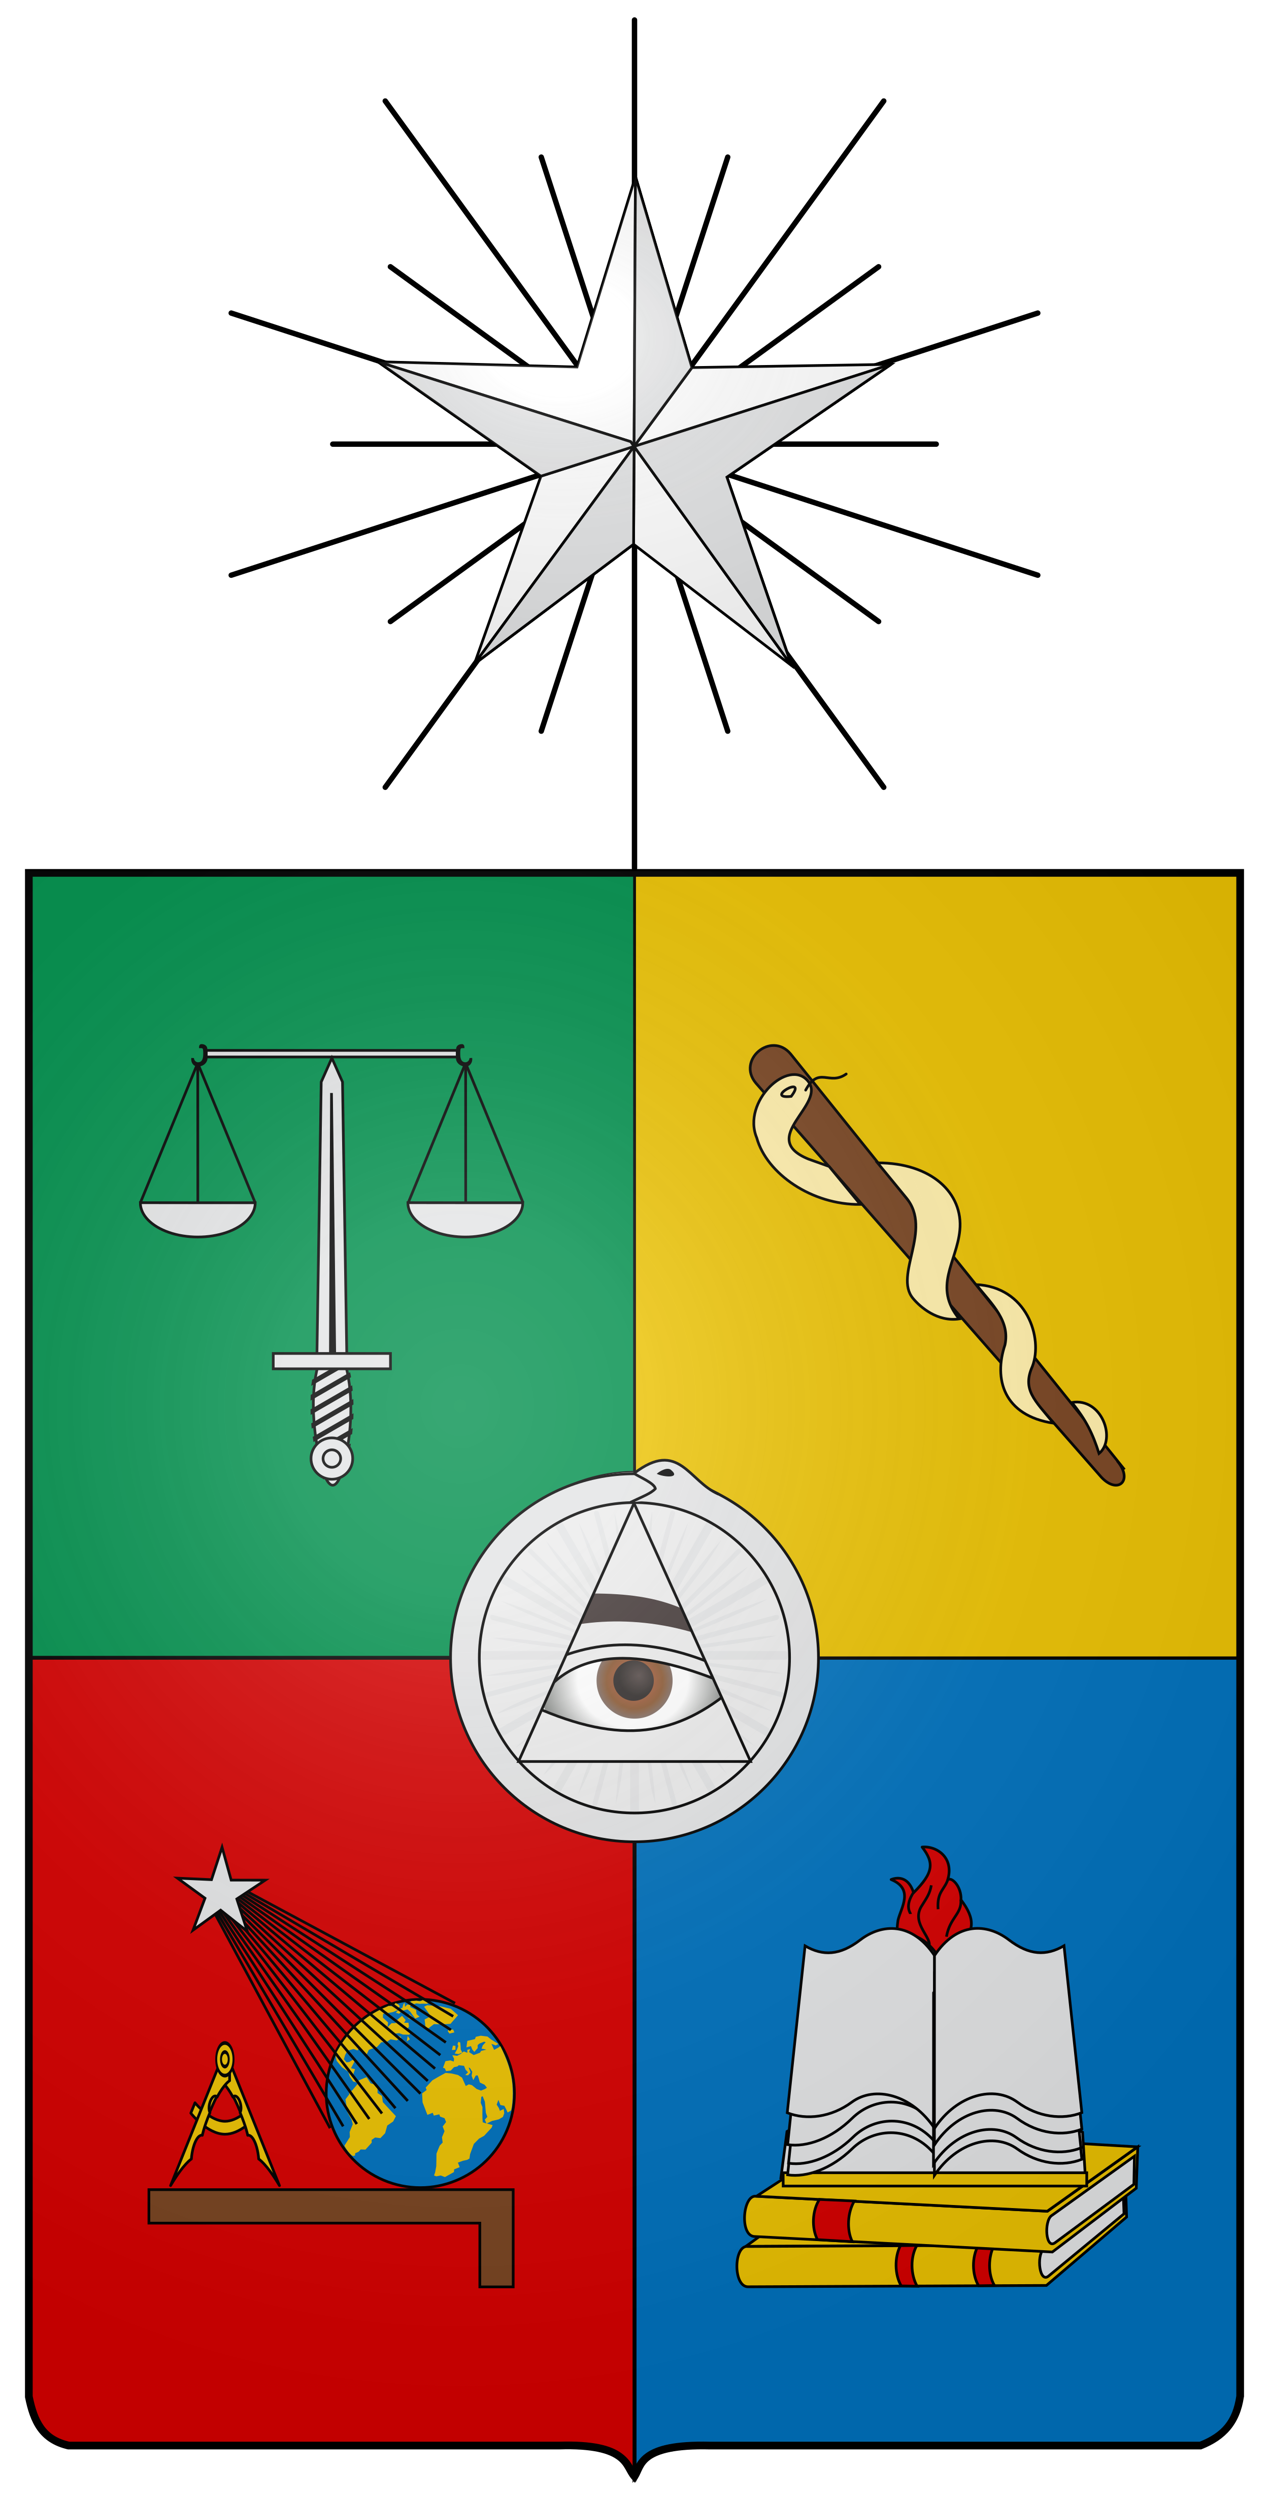 <?xml version="1.0" encoding="UTF-8" standalone="no"?>
<!-- Created with Inkscape (http://www.inkscape.org/) -->
<svg
   xmlns:dc="http://purl.org/dc/elements/1.1/"
   xmlns:cc="http://web.resource.org/cc/"
   xmlns:rdf="http://www.w3.org/1999/02/22-rdf-syntax-ns#"
   xmlns:svg="http://www.w3.org/2000/svg"
   xmlns="http://www.w3.org/2000/svg"
   xmlns:xlink="http://www.w3.org/1999/xlink"
   xmlns:sodipodi="http://sodipodi.sourceforge.net/DTD/sodipodi-0.dtd"
   xmlns:inkscape="http://www.inkscape.org/namespaces/inkscape"
   version="1.0"
   width="330"
   height="650"
   id="svg2"
   sodipodi:version="0.32"
   inkscape:version="0.45.1"
   sodipodi:docname="Uchile.svg"
   inkscape:output_extension="org.inkscape.output.svg.inkscape"
   sodipodi:docbase="C:\Documents and Settings\B1mbo\Escritorio">
  <sodipodi:namedview
     inkscape:window-height="851"
     inkscape:window-width="1440"
     inkscape:pageshadow="2"
     inkscape:pageopacity="0.0"
     guidetolerance="10.0"
     gridtolerance="10.0"
     objecttolerance="10.0"
     borderopacity="1.0"
     bordercolor="#666666"
     pagecolor="#ffffff"
     id="base"
     inkscape:zoom="1.0187109"
     inkscape:cx="503.45315"
     inkscape:cy="325"
     inkscape:window-x="-4"
     inkscape:window-y="-4"
     inkscape:current-layer="svg2" />
  <defs
     id="defs5">
    <linearGradient
       id="linearGradient3375">
      <stop
         style="stop-color:#c2614b;stop-opacity:1"
         offset="0"
         id="stop3377" />
      <stop
         style="stop-color:#8c5a35;stop-opacity:1"
         offset="0.74"
         id="stop3383" />
      <stop
         style="stop-color:#826f66;stop-opacity:1"
         offset="1"
         id="stop3379" />
    </linearGradient>
    <linearGradient
       id="linearGradient3390">
      <stop
         style="stop-color:#594e4c;stop-opacity:1"
         offset="0"
         id="stop3392" />
      <stop
         style="stop-color:#312d2b;stop-opacity:1"
         offset="1"
         id="stop3396" />
    </linearGradient>
    <linearGradient
       id="linearGradient3405">
      <stop
         style="stop-color:#ffffff;stop-opacity:1"
         offset="0"
         id="stop3407" />
      <stop
         style="stop-color:#ffffff;stop-opacity:1"
         offset="0.589"
         id="stop3409" />
      <stop
         style="stop-color:#838683;stop-opacity:1"
         offset="1"
         id="stop3411" />
    </linearGradient>
    <radialGradient
       cx="355.174"
       cy="554.072"
       r="107.202"
       fx="355.174"
       fy="554.072"
       id="radialGradient6502"
       xlink:href="#linearGradient5408"
       gradientUnits="userSpaceOnUse"
       gradientTransform="matrix(0.489,-0.41,0.236,0.282,34.94,360.827)" />
    <radialGradient
       cx="257.021"
       cy="146.231"
       r="8.397"
       fx="257.021"
       fy="146.231"
       id="radialGradient8857"
       xlink:href="#linearGradient3375"
       gradientUnits="userSpaceOnUse"
       gradientTransform="translate(4.786,2.643)" />
    <radialGradient
       cx="259.202"
       cy="144.218"
       r="8.397"
       fx="259.202"
       fy="144.218"
       id="radialGradient8859"
       xlink:href="#linearGradient3390"
       gradientUnits="userSpaceOnUse"
       gradientTransform="matrix(0.532,0,0,0.532,124.812,71.059)" />
    <radialGradient
       cx="257.478"
       cy="139.595"
       r="56.914"
       fx="257.478"
       fy="139.595"
       id="radialGradient8861"
       xlink:href="#linearGradient4662"
       gradientUnits="userSpaceOnUse" />
    <radialGradient
       cx="257.021"
       cy="146.231"
       r="8.397"
       fx="257.021"
       fy="146.231"
       id="radialGradient8923"
       xlink:href="#linearGradient3405"
       gradientUnits="userSpaceOnUse"
       gradientTransform="matrix(2.469,0,0,2.15,-373.315,-165.767)" />
    <radialGradient
       cx="257.021"
       cy="146.231"
       r="8.397"
       fx="257.021"
       fy="146.231"
       id="radialGradient8925"
       xlink:href="#linearGradient3375"
       gradientUnits="userSpaceOnUse"
       gradientTransform="translate(4.786,2.643)" />
    <radialGradient
       cx="259.202"
       cy="144.218"
       r="8.397"
       fx="259.202"
       fy="144.218"
       id="radialGradient8927"
       xlink:href="#linearGradient3390"
       gradientUnits="userSpaceOnUse"
       gradientTransform="matrix(0.532,0,0,0.532,124.812,71.059)" />
    <radialGradient
       cx="257.478"
       cy="139.595"
       r="56.914"
       fx="257.478"
       fy="139.595"
       id="radialGradient8929"
       xlink:href="#linearGradient4662"
       gradientUnits="userSpaceOnUse" />
    <radialGradient
       cx="257.021"
       cy="146.231"
       r="8.397"
       fx="257.021"
       fy="146.231"
       id="radialGradient8960"
       xlink:href="#linearGradient3405"
       gradientUnits="userSpaceOnUse"
       gradientTransform="matrix(2.469,0,0,2.15,-373.315,-165.767)" />
    <radialGradient
       cx="257.021"
       cy="146.231"
       r="8.397"
       fx="257.021"
       fy="146.231"
       id="radialGradient8962"
       xlink:href="#linearGradient3375"
       gradientUnits="userSpaceOnUse"
       gradientTransform="translate(4.786,2.643)" />
    <radialGradient
       cx="259.202"
       cy="144.218"
       r="8.397"
       fx="259.202"
       fy="144.218"
       id="radialGradient8964"
       xlink:href="#linearGradient3390"
       gradientUnits="userSpaceOnUse"
       gradientTransform="matrix(0.532,0,0,0.532,124.812,71.059)" />
    <radialGradient
       cx="257.478"
       cy="139.595"
       r="56.914"
       fx="257.478"
       fy="139.595"
       id="radialGradient8966"
       xlink:href="#linearGradient4662"
       gradientUnits="userSpaceOnUse" />
    <radialGradient
       cx="257.478"
       cy="139.595"
       r="56.914"
       fx="257.478"
       fy="139.595"
       id="radialGradient8968"
       xlink:href="#linearGradient4662"
       gradientUnits="userSpaceOnUse" />
    <radialGradient
       cx="257.478"
       cy="139.595"
       r="56.914"
       fx="257.478"
       fy="139.595"
       id="radialGradient8985"
       xlink:href="#linearGradient4662"
       gradientUnits="userSpaceOnUse" />
    <radialGradient
       cx="257.478"
       cy="139.595"
       r="56.914"
       fx="257.478"
       fy="139.595"
       id="radialGradient8987"
       xlink:href="#linearGradient4662"
       gradientUnits="userSpaceOnUse" />
    <radialGradient
       cx="257.021"
       cy="146.231"
       r="8.397"
       fx="257.021"
       fy="146.231"
       id="radialGradient8993"
       xlink:href="#linearGradient3405"
       gradientUnits="userSpaceOnUse"
       gradientTransform="matrix(2.469,0,0,2.15,-373.315,-165.767)" />
    <radialGradient
       cx="257.021"
       cy="146.231"
       r="8.397"
       fx="257.021"
       fy="146.231"
       id="radialGradient8995"
       xlink:href="#linearGradient3375"
       gradientUnits="userSpaceOnUse"
       gradientTransform="translate(4.786,2.643)" />
    <radialGradient
       cx="259.202"
       cy="144.218"
       r="8.397"
       fx="259.202"
       fy="144.218"
       id="radialGradient8997"
       xlink:href="#linearGradient3390"
       gradientUnits="userSpaceOnUse"
       gradientTransform="matrix(0.532,0,0,0.532,124.812,71.059)" />
    <radialGradient
       cx="257.021"
       cy="146.231"
       r="8.397"
       fx="257.021"
       fy="146.231"
       id="radialGradient9012"
       xlink:href="#linearGradient3405"
       gradientUnits="userSpaceOnUse"
       gradientTransform="matrix(2.469,0,0,2.15,-373.315,-165.767)" />
    <radialGradient
       cx="257.021"
       cy="146.231"
       r="8.397"
       fx="257.021"
       fy="146.231"
       id="radialGradient9014"
       xlink:href="#linearGradient3375"
       gradientUnits="userSpaceOnUse"
       gradientTransform="translate(4.786,2.643)" />
    <radialGradient
       cx="259.202"
       cy="144.218"
       r="8.397"
       fx="259.202"
       fy="144.218"
       id="radialGradient9016"
       xlink:href="#linearGradient3390"
       gradientUnits="userSpaceOnUse"
       gradientTransform="matrix(0.532,0,0,0.532,124.812,71.059)" />
    <radialGradient
       cx="259.202"
       cy="144.218"
       r="8.397"
       fx="259.202"
       fy="144.218"
       id="radialGradient9019"
       xlink:href="#linearGradient3390"
       gradientUnits="userSpaceOnUse"
       gradientTransform="matrix(0.449,0,0,0.449,44.53,411.755)" />
    <radialGradient
       cx="257.021"
       cy="146.231"
       r="8.397"
       fx="257.021"
       fy="146.231"
       id="radialGradient9022"
       xlink:href="#linearGradient3375"
       gradientUnits="userSpaceOnUse"
       gradientTransform="matrix(0.843,0,0,0.843,-56.687,354.061)" />
    <radialGradient
       cx="257.021"
       cy="146.231"
       r="8.397"
       fx="257.021"
       fy="146.231"
       id="radialGradient9025"
       xlink:href="#linearGradient3405"
       gradientUnits="userSpaceOnUse"
       gradientTransform="matrix(2.082,0,0,1.813,-375.537,212.042)" />
    <radialGradient
       cx="257.478"
       cy="139.595"
       r="56.914"
       fx="257.478"
       fy="139.595"
       id="radialGradient9027"
       xlink:href="#linearGradient4662"
       gradientUnits="userSpaceOnUse" />
    <radialGradient
       cx="257.478"
       cy="139.595"
       r="56.914"
       fx="257.478"
       fy="139.595"
       id="radialGradient9029"
       xlink:href="#linearGradient4662"
       gradientUnits="userSpaceOnUse" />
    <radialGradient
       cx="257.478"
       cy="139.595"
       r="56.914"
       fx="257.478"
       fy="139.595"
       id="radialGradient18503"
       xlink:href="#linearGradient4662"
       gradientUnits="userSpaceOnUse"
       gradientTransform="matrix(0.843,0,0,0.843,-57.223,353.218)" />
    <radialGradient
       cx="257.021"
       cy="146.231"
       r="8.397"
       fx="257.021"
       fy="146.231"
       id="radialGradient18505"
       xlink:href="#linearGradient3405"
       gradientUnits="userSpaceOnUse"
       gradientTransform="matrix(2.082,0,0,1.813,-375.537,212.042)" />
    <radialGradient
       cx="257.021"
       cy="146.231"
       r="8.397"
       fx="257.021"
       fy="146.231"
       id="radialGradient18507"
       xlink:href="#linearGradient3375"
       gradientUnits="userSpaceOnUse"
       gradientTransform="matrix(0.843,0,0,0.843,-56.687,354.061)" />
    <radialGradient
       cx="259.202"
       cy="144.218"
       r="8.397"
       fx="259.202"
       fy="144.218"
       id="radialGradient18509"
       xlink:href="#linearGradient3390"
       gradientUnits="userSpaceOnUse"
       gradientTransform="matrix(0.449,0,0,0.449,44.53,411.755)" />
    <radialGradient
       cx="257.478"
       cy="139.595"
       r="56.914"
       fx="257.478"
       fy="139.595"
       id="radialGradient3739"
       xlink:href="#linearGradient4662"
       gradientUnits="userSpaceOnUse"
       gradientTransform="matrix(0.843,0,0,0.843,-52.129,313.283)" />
    <radialGradient
       cx="259.202"
       cy="144.218"
       r="8.397"
       fx="259.202"
       fy="144.218"
       id="radialGradient3905"
       xlink:href="#linearGradient3390"
       gradientUnits="userSpaceOnUse"
       gradientTransform="matrix(0.627,0,0,0.627,3.655,345.275)" />
    <radialGradient
       cx="257.021"
       cy="146.231"
       r="8.397"
       fx="257.021"
       fy="146.231"
       id="radialGradient3908"
       xlink:href="#linearGradient3375"
       gradientUnits="userSpaceOnUse"
       gradientTransform="matrix(1.178,0,0,1.178,-137.725,264.688)" />
    <radialGradient
       cx="257.021"
       cy="146.231"
       r="8.397"
       fx="257.021"
       fy="146.231"
       id="radialGradient3911"
       xlink:href="#linearGradient3405"
       gradientUnits="userSpaceOnUse"
       gradientTransform="matrix(2.909,0,0,2.533,-583.092,66.317)" />
    <inkscape:perspective
       sodipodi:type="inkscape:persp3d"
       inkscape:vp_x="0 : 526.18109 : 1"
       inkscape:vp_y="0 : 1000 : 0"
       inkscape:vp_z="744.09448 : 526.18109 : 1"
       inkscape:persp3d-origin="372.04724 : 350.78739 : 1"
       id="perspective9851" />
    <inkscape:perspective
       id="perspective9973"
       inkscape:persp3d-origin="372.04724 : 350.78739 : 1"
       inkscape:vp_z="744.09448 : 526.18109 : 1"
       inkscape:vp_y="0 : 1000 : 0"
       inkscape:vp_x="0 : 526.18109 : 1"
       sodipodi:type="inkscape:persp3d" />
    <radialGradient
       r="300"
       fy="200.448"
       fx="285.186"
       cy="200.448"
       cx="285.186"
       gradientTransform="matrix(1.551,0,0,1.35,-227.894,-51.264)"
       gradientUnits="userSpaceOnUse"
       id="radialGradient11919"
       xlink:href="#linearGradient2893"
       inkscape:collect="always" />
    <radialGradient
       gradientUnits="userSpaceOnUse"
       gradientTransform="matrix(0,2.342,-2.291,0,562.913,1323.77)"
       r="300"
       fy="153.928"
       fx="-483.508"
       cy="153.928"
       cx="-483.508"
       id="radialGradient2928"
       xlink:href="#linearGradient2955"
       inkscape:collect="always" />
    <radialGradient
       r="300"
       fy="218.901"
       fx="225.524"
       cy="218.901"
       cx="225.524"
       gradientTransform="matrix(-4.167939e-4,2.183,-1.884,-3.599562e-4,1395.597,-309.121)"
       gradientUnits="userSpaceOnUse"
       id="radialGradient1911"
       xlink:href="#linearGradient2955"
       inkscape:collect="always" />
    <clipPath
       id="clip">
      <path
         id="path10"
         d="M 0,-200 L 0,600 L 300,600 L 300,-200 L 0,-200 z " />
    </clipPath>
    <polygon
       points="0,-1 0.588,0.809 -0.951,-0.309 0.951,-0.309 -0.588,0.809 0,-1 "
       transform="scale(53,53)"
       id="star" />
    <radialGradient
       gradientUnits="userSpaceOnUse"
       gradientTransform="matrix(-4.167939e-4,2.183,-1.884,-3.599562e-4,615.597,-289.121)"
       r="300"
       fy="218.901"
       fx="225.524"
       cy="218.901"
       cx="225.524"
       id="radialGradient2961"
       xlink:href="#linearGradient2955"
       inkscape:collect="always" />
    <linearGradient
       id="linearGradient2955">
      <stop
         id="stop2965"
         offset="0"
         style="stop-color:white;stop-opacity:0;" />
      <stop
         id="stop2959"
         offset="1"
         style="stop-color:black;stop-opacity:0.646;" />
    </linearGradient>
    <radialGradient
       gradientUnits="userSpaceOnUse"
       gradientTransform="matrix(1.36,0,0,1.355,-79.528,-87.645)"
       r="300"
       fy="218.01"
       fx="203.198"
       cy="218.01"
       cx="203.198"
       id="radialGradient2883"
       xlink:href="#linearGradient2893"
       inkscape:collect="always" />
    <linearGradient
       id="linearGradient2893">
      <stop
         id="stop2895"
         offset="0"
         style="stop-color:white;stop-opacity:0.314;" />
      <stop
         style="stop-color:white;stop-opacity:0.251;"
         offset="0.19"
         id="stop2897" />
      <stop
         id="stop2901"
         offset="0.6"
         style="stop-color:#6b6b6b;stop-opacity:0.125;" />
      <stop
         id="stop2899"
         offset="1"
         style="stop-color:black;stop-opacity:0.125;" />
    </linearGradient>
    <radialGradient
       inkscape:collect="always"
       xlink:href="#linearGradient2893"
       id="radialGradient3747"
       gradientUnits="userSpaceOnUse"
       gradientTransform="matrix(0.824,0,0,0.862,561.612,192.791)"
       cx="285.186"
       cy="200.448"
       fx="285.186"
       fy="200.448"
       r="300" />
    <radialGradient
       inkscape:collect="always"
       xlink:href="#linearGradient2893"
       id="radialGradient3752"
       gradientUnits="userSpaceOnUse"
       gradientTransform="matrix(0.824,0,0,0.862,561.612,192.791)"
       cx="285.186"
       cy="200.448"
       fx="285.186"
       fy="200.448"
       r="300" />
    <radialGradient
       inkscape:collect="always"
       xlink:href="#linearGradient2893"
       id="radialGradient3757"
       gradientUnits="userSpaceOnUse"
       gradientTransform="matrix(0.349,0,0,0.263,46.379,35.257)"
       cx="285.186"
       cy="200.448"
       fx="285.186"
       fy="200.448"
       r="300" />
    <radialGradient
       inkscape:collect="always"
       xlink:href="#linearGradient2893"
       id="radialGradient3770"
       gradientUnits="userSpaceOnUse"
       gradientTransform="matrix(0.349,0,0,0.263,46.379,35.257)"
       cx="285.186"
       cy="200.448"
       fx="285.186"
       fy="200.448"
       r="300" />
    <radialGradient
       inkscape:collect="always"
       xlink:href="#linearGradient2893"
       id="radialGradient3778"
       gradientUnits="userSpaceOnUse"
       gradientTransform="matrix(0.824,0,0,0.862,-115.295,192.779)"
       cx="285.186"
       cy="200.448"
       fx="285.186"
       fy="200.448"
       r="300" />
    <radialGradient
       inkscape:collect="always"
       xlink:href="#linearGradient2893"
       id="radialGradient3788"
       gradientUnits="userSpaceOnUse"
       gradientTransform="matrix(0.824,0,0,0.862,-115.295,192.779)"
       cx="285.186"
       cy="200.448"
       fx="285.186"
       fy="200.448"
       r="300" />
    <radialGradient
       inkscape:collect="always"
       xlink:href="#linearGradient2893"
       id="radialGradient3790"
       gradientUnits="userSpaceOnUse"
       gradientTransform="matrix(0.349,0,0,0.263,46.379,35.257)"
       cx="285.186"
       cy="200.448"
       fx="285.186"
       fy="200.448"
       r="300" />
    <radialGradient
       inkscape:collect="always"
       xlink:href="#linearGradient2893"
       id="radialGradient3793"
       gradientUnits="userSpaceOnUse"
       gradientTransform="matrix(0.349,0,0,0.263,46.379,35.257)"
       cx="285.186"
       cy="200.448"
       fx="285.186"
       fy="200.448"
       r="300" />
    <radialGradient
       inkscape:collect="always"
       xlink:href="#linearGradient2893"
       id="radialGradient3796"
       gradientUnits="userSpaceOnUse"
       gradientTransform="matrix(0.824,0,0,0.862,-115.295,192.779)"
       cx="285.186"
       cy="200.448"
       fx="285.186"
       fy="200.448"
       r="300" />
    <radialGradient
       inkscape:collect="always"
       xlink:href="#linearGradient2893"
       id="radialGradient3802"
       gradientUnits="userSpaceOnUse"
       gradientTransform="matrix(0.824,0,0,0.862,-115.295,192.779)"
       cx="285.186"
       cy="200.448"
       fx="285.186"
       fy="200.448"
       r="300" />
    <radialGradient
       inkscape:collect="always"
       xlink:href="#linearGradient2893"
       id="radialGradient3804"
       gradientUnits="userSpaceOnUse"
       gradientTransform="matrix(0.349,0,0,0.263,46.379,35.257)"
       cx="285.186"
       cy="200.448"
       fx="285.186"
       fy="200.448"
       r="300" />
  </defs>
  <g
     id="humanidades">
    <path
       d="M 165,431.003 L 165,643.816 C 165.111,643.639 165.214,643.48 165.312,643.284 C 166.796,640.344 167.487,635.397 184.688,635.816 L 312.156,635.816 C 312.535,635.667 312.893,635.538 313.25,635.378 C 318.609,632.987 321.575,629.364 322.5,623.066 L 322.5,431.003 L 165,431.003 z "
       style="fill:#0071bc;fill-opacity:1;stroke:#000000;stroke-width:1;stroke-miterlimit:4;stroke-dasharray:none;stroke-opacity:1"
       id="path4183" />
    <path
       d="M 242.579,515.774 C 241.495,508.199 231.631,511.252 233.527,499.208 C 234.281,496.005 237.792,491.142 231.733,488.657 C 233.785,487.863 236.355,488.184 237.578,492.089 C 242.788,486.877 242.969,484.323 239.794,480.216 C 243.573,479.844 248.161,482.946 246.458,488.714 C 247.465,487.882 250.06,490.431 249.908,493.934 C 253.737,499.014 253.252,501.71 249.969,506.271 C 248.875,508.201 243.374,510.79 242.579,515.774 z "
       style="fill:#d40000;fill-opacity:1;fill-rule:evenodd;stroke:#000000;stroke-width:0.7;stroke-linecap:butt;stroke-linejoin:round;stroke-miterlimit:4;stroke-dasharray:none;stroke-opacity:1"
       id="path9499" />
    <path
       d="M 237.624,491.913 C 235.145,495.614 236.774,497.341 236.794,497.613"
       style="fill:#d40000;fill-opacity:1;fill-rule:evenodd;stroke:#000000;stroke-width:0.7;stroke-linecap:butt;stroke-linejoin:round;stroke-miterlimit:4;stroke-dasharray:none;stroke-opacity:1"
       id="path10386" />
    <path
       d="M 242.184,490.151 C 241.793,492.37 240.999,493.384 239.8,495.333 C 236.898,499.591 241.641,503.092 241.666,505.49 L 241.666,505.283"
       style="fill:#d40000;fill-opacity:1;fill-rule:evenodd;stroke:#000000;stroke-width:0.7;stroke-linecap:butt;stroke-linejoin:round;stroke-miterlimit:4;stroke-dasharray:none;stroke-opacity:1"
       id="path10388" />
    <path
       d="M 243.946,496.37 C 243.595,491.611 245.777,491.361 246.641,488.182"
       style="fill:#d40000;fill-opacity:1;fill-rule:evenodd;stroke:#000000;stroke-width:0.7;stroke-linecap:butt;stroke-linejoin:round;stroke-miterlimit:4;stroke-dasharray:none;stroke-opacity:1"
       id="path10390" />
    <path
       d="M 249.854,493.882 C 250.183,497.642 247.039,498.422 246.122,503.521"
       style="fill:#d40000;fill-opacity:1;fill-rule:evenodd;stroke:#000000;stroke-width:0.7;stroke-linecap:butt;stroke-linejoin:round;stroke-miterlimit:4;stroke-dasharray:none;stroke-opacity:1"
       id="path10392" />
    <polygon
       points="8.649,56.665 239.835,55.516 308.529,0.472 308.529,0.472 85.773,0.108 8.649,56.665 "
       transform="matrix(0.333,0,0,0.328,191.076,565.432)"
       style="fill:#eac102;fill-opacity:1;stroke:#000000;stroke-width:2.119;stroke-miterlimit:4;stroke-dasharray:none;stroke-opacity:1"
       id="polygon16561" />
    <path
       d="M 194.476,584.062 L 270.241,583.684 L 292.617,565.644 L 292.967,576.395 L 272.112,594.189 L 194.556,594.533 C 190.56,594.597 190.765,583.581 194.476,584.062 z "
       style="fill:#eac102;fill-opacity:1;stroke:#000000;stroke-width:0.7;stroke-miterlimit:4;stroke-dasharray:none;stroke-opacity:1"
       id="path290" />
    <path
       d="M 238.422,583.782 C 236.713,586.779 236.764,591.325 238.499,594.387 L 234.367,594.31 C 232.632,591.385 232.579,586.839 234.15,583.838 L 238.422,583.782 z "
       style="fill:#d40000;fill-opacity:1;stroke:#000000;stroke-width:0.7;stroke-miterlimit:4;stroke-dasharray:none;stroke-opacity:1"
       id="path377" />
    <path
       d="M 258.533,583.741 C 256.962,586.74 256.878,591.286 258.612,594.212 L 254.48,594.271 C 252.744,591.347 252.69,586.801 254.401,583.801 L 258.533,583.741 z "
       style="fill:#d40000;fill-opacity:1;stroke:#000000;stroke-width:0.7;stroke-miterlimit:4;stroke-dasharray:none;stroke-opacity:1"
       id="path415" />
    <path
       d="M 271.323,584.805 L 292.018,568.112 L 292.294,575.556 L 272.708,591.721 C 270.329,593.741 269.498,586.564 271.323,584.805 z "
       style="fill:#e3e4e5;fill-opacity:1;stroke:#000000;stroke-width:0.7;stroke-miterlimit:4;stroke-dasharray:none;stroke-opacity:1"
       id="path445" />
    <path
       d="M 196.715,571.005 L 272.381,574.9 L 295.874,558.158 L 295.481,568.902 L 273.655,585.492 L 196.204,581.464 C 192.211,581.302 193.176,570.325 196.715,571.005 z "
       style="fill:#eac102;fill-opacity:1;stroke:#000000;stroke-width:0.7;stroke-miterlimit:4;stroke-dasharray:none;stroke-opacity:1"
       id="path259" />
    <polygon
       points="8.649,56.665 239.835,55.516 308.529,0.472 308.529,0.472 85.773,0.108 8.649,56.665 "
       transform="matrix(0.327,1.8472994e-2,-1.8472994e-2,0.327,194.932,552.304)"
       style="fill:#eac102;fill-opacity:1;stroke:#000000;stroke-width:2.136;stroke-miterlimit:4;stroke-dasharray:none;stroke-opacity:1"
       id="polygon301" />
    <path
       d="M 222.171,572.23 C 220.434,575.136 220.093,579.67 221.651,582.824 L 212.578,582.281 C 211.01,579.262 211.212,574.72 213.088,571.822 L 222.171,572.23 z "
       style="fill:#d40000;fill-opacity:1;stroke:#000000;stroke-width:0.7;stroke-miterlimit:4;stroke-dasharray:none;stroke-opacity:1"
       id="path320" />
    <path
       d="M 273.397,576.081 L 295.003,560.579 L 294.867,567.888 L 274.392,583.061 C 271.902,584.944 271.487,577.593 273.397,576.081 z "
       style="fill:#e3e4e5;fill-opacity:1;stroke:#000000;stroke-width:0.7;stroke-miterlimit:4;stroke-dasharray:none;stroke-opacity:1"
       id="path430" />
    <path
       d="M 281.523,554.35 L 282.255,566.182 L 203.069,566.182 L 204.655,554.15 L 242.703,532.346 L 281.523,554.35 z "
       style="fill:#e3e4e5;fill-opacity:1;stroke:#000000;stroke-width:0.7;stroke-miterlimit:4;stroke-dasharray:none;stroke-opacity:1"
       id="path3345" />
    <path
       d="M 282.606,564.887 L 203.666,564.887 L 203.666,568.343 L 282.606,568.343 L 282.606,564.887 z "
       style="fill:#eac102;fill-opacity:1;stroke:#000000;stroke-width:0.7;stroke-miterlimit:4;stroke-dasharray:none;stroke-opacity:1"
       id="rect26826" />
    <path
       d="M 204.819,565.431 L 209.456,521.346 C 214.088,522.892 218.499,521.653 223.789,516.358 C 229.403,510.74 237.254,508.377 243.141,515.728 L 243.166,560.227 C 237.254,552.859 227.573,552.839 221.593,558.655 C 216.262,563.841 209.817,566.182 204.819,565.431 z "
       style="fill:#e3e4e5;fill-opacity:1;stroke:#000000;stroke-width:0.7;stroke-miterlimit:4;stroke-dasharray:none;stroke-opacity:1"
       id="path26820" />
    <path
       d="M 205.058,562.404 L 209.695,518.32 C 214.326,519.865 218.737,518.626 224.028,513.331 C 229.641,507.714 237.492,505.35 243.379,512.701 L 243.404,557.2 C 237.492,549.832 227.811,549.812 221.831,555.628 C 216.5,560.814 210.055,563.155 205.058,562.404 z "
       style="fill:#e3e4e5;fill-opacity:1;stroke:#000000;stroke-width:0.7;stroke-miterlimit:4;stroke-dasharray:none;stroke-opacity:1"
       id="path26822" />
    <path
       d="M 204.821,557.575 L 209.458,513.056 C 214.089,514.616 218.499,513.365 223.79,508.018 C 229.403,502.345 237.253,499.958 243.139,507.382 L 243.164,552.319 C 237.253,544.879 227.573,544.859 221.593,550.732 C 216.262,555.969 209.818,558.334 204.821,557.575 z "
       style="fill:#e3e4e5;fill-opacity:1;stroke:#000000;stroke-width:0.7;stroke-miterlimit:4;stroke-dasharray:none;stroke-opacity:1"
       id="path26824" />
    <path
       d="M 204.721,549.29 L 209.357,505.903 C 213.988,508.595 218.398,508.421 223.689,504.367 C 229.303,500.065 237.152,499.596 243.039,508.458 L 243.064,553.402 C 237.152,544.517 227.472,542.132 221.493,546.544 C 216.162,550.479 209.718,551.269 204.721,549.29 z "
       style="fill:#e3e4e5;fill-opacity:1;stroke:#000000;stroke-width:0.7;stroke-miterlimit:4;stroke-dasharray:none;stroke-opacity:1"
       id="path3283" />
    <path
       d="M 281.334,561.394 L 276.697,518.443 C 272.065,521.12 267.655,520.958 262.364,516.956 C 256.75,512.71 248.9,512.264 243.013,521.054 L 242.988,565.559 C 248.9,556.746 258.58,554.361 264.56,558.716 C 269.892,562.6 276.336,563.367 281.334,561.394 z "
       style="fill:#e3e4e5;fill-opacity:1;stroke:#000000;stroke-width:0.7;stroke-miterlimit:4;stroke-dasharray:none;stroke-opacity:1"
       id="path26818" />
    <path
       d="M 281.096,558.426 L 276.459,515.474 C 271.827,518.151 267.417,517.99 262.126,513.987 C 256.512,509.741 248.662,509.296 242.775,518.085 L 242.749,562.59 C 248.662,553.778 258.342,551.393 264.322,555.748 C 269.654,559.631 276.098,560.398 281.096,558.426 z "
       style="fill:#e3e4e5;fill-opacity:1;stroke:#000000;stroke-width:0.7;stroke-miterlimit:4;stroke-dasharray:none;stroke-opacity:1"
       id="path26816" />
    <path
       d="M 281.333,553.539 L 276.696,510.152 C 272.065,512.844 267.654,512.671 262.364,508.616 C 256.75,504.315 248.901,503.846 243.014,512.707 L 242.989,557.651 C 248.901,548.766 258.581,546.381 264.56,550.794 C 269.891,554.728 276.335,555.519 281.333,553.539 z "
       style="fill:#e3e4e5;fill-opacity:1;stroke:#000000;stroke-width:0.7;stroke-miterlimit:4;stroke-dasharray:none;stroke-opacity:1"
       id="path26814" />
    <path
       d="M 281.327,549.262 L 276.691,505.875 C 272.06,508.567 267.649,508.393 262.359,504.339 C 256.745,500.037 248.896,499.568 243.009,508.43 L 242.984,553.374 C 248.896,544.489 258.575,542.104 264.555,546.516 C 269.886,550.451 276.33,551.241 281.327,549.262 z "
       style="fill:#e3e4e5;fill-opacity:1;stroke:#000000;stroke-width:0.7;stroke-miterlimit:4;stroke-dasharray:none;stroke-opacity:1"
       id="path3341" />
  </g>
  <g
     id="medicina">
    <path
       d="M 165,226.941 L 165,431.003 L 322.5,431.003 L 322.5,226.941 L 165,226.941 z "
       style="fill:#eac102;fill-opacity:1;stroke:#000000;stroke-width:0.7;stroke-miterlimit:4;stroke-dasharray:none;stroke-opacity:1"
       id="path4190" />
    <path
       d="M 290.527,379.813 C 294.95,385.084 290.432,388.875 286.01,383.604 L 196.565,281.595 C 191.511,275.572 200.546,267.991 205.6,274.014 L 292.423,382.072 L 290.527,379.813 z "
       style="fill:#784421;fill-rule:evenodd;stroke:#000000;stroke-width:0.7;stroke-miterlimit:4;stroke-dasharray:none;stroke-opacity:1"
       id="rod" />
    <path
       d="M 278.724,364.626 C 286.536,363.297 290.36,374.148 285.802,377.891 C 284.203,372.845 282.467,369.183 278.724,364.626 z M 253.826,333.972 C 267.036,334.57 271.294,347.834 268.472,355.239 C 265.786,361.261 268.988,363.946 273.978,370.022 C 260.904,368.041 258.381,358.439 261.339,349.651 C 262.642,343.493 258.193,339.289 253.826,333.972 z M 235.696,311.444 C 242.558,319.799 232.399,331.446 237.389,337.523 C 239.261,339.802 243.763,343.735 249.432,342.895 C 242.571,334.54 248.783,328.166 249.598,319.866 C 250.548,310.183 242.18,302.304 228.211,302.329 C 230.706,305.368 233.201,308.406 235.696,311.444 z M 223.722,313.136 C 211.136,313.297 199.364,305.158 196.789,295.827 C 192.83,286.36 205.119,274.996 210.109,281.073 C 215.099,287.149 196.789,295.827 210.215,301.335 L 215.612,303.261 L 223.722,313.136 z "
       style="fill:#ffeeaa;fill-opacity:1;fill-rule:evenodd;stroke:#000000;stroke-width:0.7;stroke-miterlimit:4;stroke-dasharray:none;stroke-opacity:1"
       id="body" />
    <path
       d="M 205.746,285.045 C 198.305,285.853 210.294,279.099 205.746,285.045 z "
       style="fill:#ffeeaa;fill-opacity:1;fill-rule:evenodd;stroke:#000000;stroke-width:0.7;stroke-miterlimit:4;stroke-dasharray:none;stroke-opacity:1"
       id="eye" />
    <path
       d="M 209.511,283.419 C 212.954,277.024 215.608,282.373 220.048,279.23"
       style="fill:none;fill-rule:evenodd;stroke:#000000;stroke-width:0.7;stroke-linecap:round;stroke-linejoin:miter;stroke-miterlimit:4;stroke-dasharray:none;stroke-opacity:1"
       id="path6604" />
  </g>
  <g
     id="derecho">
    <path
       d="M 7.5,226.941 L 7.5,431.003 L 165,431.003 L 165,226.941 L 7.5,226.941 z "
       style="fill:#008f4c;fill-opacity:1;stroke:#000000;stroke-width:0.7;stroke-miterlimit:4;stroke-dasharray:none;stroke-opacity:1"
       id="path4198" />
    <path
       d="M 52.29,271.814 C 52.188,271.876 52.133,271.983 52.122,272.149 C 53.066,272.149 53.243,272.384 53.193,274.298 C 53.159,275.596 52.668,276.375 51.757,276.517 C 50.846,276.659 50.108,275.92 50.086,275.093 C 49.958,276.14 50.572,277.067 51.708,276.934 C 52.785,276.808 53.638,276.063 53.611,275.03 C 53.589,274.191 53.579,273.483 53.566,272.714 C 53.554,272.004 52.838,271.758 52.29,271.814 z "
       style="fill:#e3e4e5;fill-opacity:1;fill-rule:nonzero;stroke:#000000;stroke-width:0.7;stroke-linecap:square;stroke-linejoin:miter;marker:none;marker-start:none;marker-mid:none;marker-end:none;stroke-miterlimit:4;stroke-dasharray:none;stroke-dashoffset:0;stroke-opacity:1;visibility:visible;display:inline;overflow:visible;enable-background:accumulate"
       id="path3780" />
    <path
       d="M 120.242,271.814 C 120.344,271.876 120.399,271.983 120.41,272.149 C 119.466,272.149 119.289,272.384 119.339,274.298 C 119.373,275.596 119.864,276.375 120.775,276.517 C 121.686,276.659 122.424,275.92 122.446,275.093 C 122.574,276.14 121.96,277.067 120.824,276.934 C 119.747,276.808 118.894,276.063 118.921,275.03 C 118.943,274.191 118.953,273.483 118.966,272.714 C 118.978,272.004 119.694,271.758 120.242,271.814 z "
       style="fill:#e3e4e5;fill-opacity:1;fill-rule:nonzero;stroke:#000000;stroke-width:0.7;stroke-linecap:square;stroke-linejoin:miter;marker:none;marker-start:none;marker-mid:none;marker-end:none;stroke-miterlimit:4;stroke-dasharray:none;stroke-dashoffset:0;stroke-opacity:1;visibility:visible;display:inline;overflow:visible;enable-background:accumulate"
       id="path3788" />
    <path
       d="M 53.64,273.091 L 118.892,273.091 L 118.892,274.8 L 53.64,274.8 L 53.64,273.091 z "
       style="fill:#e3e4e5;fill-opacity:1;fill-rule:nonzero;stroke:#000000;stroke-width:0.7;stroke-linecap:square;stroke-linejoin:miter;marker:none;marker-start:none;marker-mid:none;marker-end:none;stroke-miterlimit:4;stroke-dasharray:none;stroke-dashoffset:0;stroke-opacity:1;visibility:visible;display:inline;overflow:visible;enable-background:accumulate"
       id="rect3778" />
    <path
       d="M 121.087,276.367 L 106.186,312.633"
       style="fill:#e3e4e5;fill-opacity:1;fill-rule:evenodd;stroke:#000000;stroke-width:0.7;stroke-linecap:butt;stroke-linejoin:miter;stroke-miterlimit:4;stroke-dasharray:none;stroke-opacity:1;display:inline"
       id="path3814" />
    <path
       d="M 121.045,276.338 L 136.005,312.659"
       style="fill:#e3e4e5;fill-opacity:1;fill-rule:evenodd;stroke:#000000;stroke-width:0.7;stroke-linecap:butt;stroke-linejoin:miter;stroke-miterlimit:4;stroke-dasharray:none;stroke-opacity:1;display:inline"
       id="path3818" />
    <path
       d="M 121.085,276.49 L 121.104,312.64"
       style="fill:#e3e4e5;fill-opacity:1;fill-rule:evenodd;stroke:#000000;stroke-width:0.7;stroke-linecap:butt;stroke-linejoin:miter;stroke-miterlimit:4;stroke-dasharray:none;stroke-opacity:1"
       id="path3828" />
    <path
       d="M 66.372,312.7 C 66.372,315.885 63.521,318.827 58.894,320.417 C 54.267,322.008 48.568,322.004 43.946,320.408 C 39.325,318.812 36.484,315.866 36.495,312.682 L 51.433,312.7 L 66.372,312.7 z "
       style="fill:#e3e4e5;fill-opacity:1;fill-rule:nonzero;stroke:#000000;stroke-width:0.7;stroke-linecap:square;stroke-linejoin:miter;marker:none;marker-start:none;marker-mid:none;marker-end:none;stroke-miterlimit:4;stroke-dasharray:none;stroke-dashoffset:0;stroke-opacity:1;visibility:visible;display:inline;overflow:visible;enable-background:accumulate"
       id="path3832" />
    <path
       d="M 51.427,276.367 L 36.527,312.633"
       style="fill:#e3e4e5;fill-opacity:1;fill-rule:evenodd;stroke:#000000;stroke-width:0.7;stroke-linecap:butt;stroke-linejoin:miter;stroke-miterlimit:4;stroke-dasharray:none;stroke-opacity:1;display:inline"
       id="path3834" />
    <path
       d="M 51.385,276.338 L 66.345,312.659"
       style="fill:#e3e4e5;fill-opacity:1;fill-rule:evenodd;stroke:#000000;stroke-width:0.7;stroke-linecap:butt;stroke-linejoin:miter;stroke-miterlimit:4;stroke-dasharray:none;stroke-opacity:1;display:inline"
       id="path3836" />
    <path
       d="M 51.426,276.49 L 51.444,312.64"
       style="fill:#e3e4e5;fill-opacity:1;fill-rule:evenodd;stroke:#000000;stroke-width:0.7;stroke-linecap:butt;stroke-linejoin:miter;stroke-miterlimit:4;stroke-dasharray:none;stroke-opacity:1"
       id="path3838" />
    <path
       d="M 135.948,312.7 C 135.948,315.885 133.097,318.827 128.47,320.417 C 123.843,322.008 118.144,322.004 113.522,320.408 C 108.901,318.812 106.06,315.866 106.071,312.682 L 121.01,312.7 L 135.948,312.7 z "
       style="fill:#e3e4e5;fill-opacity:1;fill-rule:nonzero;stroke:#000000;stroke-width:0.7;stroke-linecap:square;stroke-linejoin:miter;marker:none;marker-start:none;marker-mid:none;marker-end:none;stroke-miterlimit:4;stroke-dasharray:none;stroke-dashoffset:0;stroke-opacity:1;visibility:visible;display:inline;overflow:visible;enable-background:accumulate"
       id="path2355" />
    <path
       d="M 83.394,380.31 C 85.317,388.08 87.752,388.08 89.582,380.31 C 91.411,372.541 91.976,362.978 89.958,355.208 C 87.941,347.439 84.658,347.439 82.64,355.208 C 80.623,362.978 81.47,372.541 83.394,380.31 z "
       style="fill:#e3e4e5;fill-opacity:1;fill-rule:nonzero;stroke:#000000;stroke-width:0.7;stroke-miterlimit:4;stroke-dasharray:none;stroke-opacity:1"
       id="rect4549" />
    <path
       d="M 82.399,353.353 L 90.199,353.353 L 89.069,281.301 L 86.299,275.072 L 83.529,281.301 L 82.399,353.353 z "
       style="fill:#e3e4e5;fill-opacity:1;fill-rule:nonzero;stroke:#000000;stroke-width:0.7;stroke-miterlimit:4;stroke-dasharray:none;stroke-opacity:1"
       id="rect2770" />
    <path
       d="M 85.921,352.703 L 86.203,284.166 L 87.051,352.703 L 85.921,352.703 z "
       style="fill:#000000;fill-opacity:1;fill-rule:evenodd;stroke:#000000;stroke-width:0.7;stroke-linecap:butt;stroke-linejoin:miter;stroke-miterlimit:4;stroke-dasharray:none;stroke-opacity:1"
       id="path2773" />
    <path
       d="M 84.236,384.136 C 84.163,383.96 84.091,383.786 84.024,383.611 L 89.927,380.203 C 89.868,380.453 89.806,380.701 89.745,380.95 L 84.236,384.136 z M 83.2,380.997 C 83.15,380.81 83.101,380.623 83.053,380.436 L 90.775,375.972 C 90.735,376.214 90.694,376.455 90.651,376.696 L 83.2,380.997 z M 82.417,377.717 C 82.376,377.525 82.333,377.332 82.294,377.139 L 91.31,371.934 C 91.288,372.164 91.265,372.393 91.24,372.623 L 82.417,377.717 z M 81.793,374.338 C 81.763,374.142 81.734,373.946 81.705,373.749 L 91.563,368.054 C 91.557,368.273 91.549,368.493 91.54,368.713 L 81.793,374.338 z M 81.358,370.855 C 81.338,370.652 81.317,370.45 81.299,370.248 L 91.551,364.325 C 91.559,364.537 91.564,364.748 91.569,364.961 L 81.358,370.855 z M 81.117,367.26 C 81.109,367.049 81.104,366.835 81.099,366.624 L 91.292,360.736 C 91.314,360.939 91.332,361.145 91.351,361.349 L 81.117,367.26 z M 81.117,363.525 C 81.124,363.305 81.13,363.086 81.14,362.866 L 90.792,357.293 C 90.807,357.361 90.824,357.43 90.839,357.497 C 90.861,357.624 90.883,357.749 90.904,357.877 L 81.117,363.525 z M 81.393,359.633 C 81.429,359.399 81.463,359.163 81.499,358.927 L 90.009,354.008 C 90.063,354.194 90.114,354.38 90.162,354.568 L 81.393,359.633 z "
       style="fill:#e3e4e5;fill-opacity:1;fill-rule:nonzero;stroke:#000000;stroke-width:0.7;stroke-miterlimit:4;stroke-dasharray:none;stroke-opacity:1"
       id="path16111" />
    <rect
       width="30.485"
       height="3.992"
       x="71.057"
       y="-355.876"
       transform="scale(1,-1)"
       style="fill:#e3e4e5;fill-opacity:1;fill-rule:nonzero;stroke:#000000;stroke-width:0.7;stroke-miterlimit:4;stroke-dasharray:none;stroke-opacity:1"
       id="rect1882" />
    <path
       d="M 91.721,379.208 C 91.723,376.238 89.295,373.83 86.299,373.83 C 83.304,373.83 80.876,376.238 80.877,379.208 C 80.876,382.178 83.304,384.586 86.299,384.586 C 89.295,384.586 91.723,382.178 91.721,379.208 z "
       style="fill:#e3e4e5;fill-opacity:1;fill-rule:nonzero;stroke:#000000;stroke-width:0.7;stroke-miterlimit:4;stroke-dasharray:none;stroke-opacity:1"
       id="path5443" />
    <path
       d="M 88.588,379.208 C 88.588,377.954 87.564,376.938 86.299,376.938 C 85.035,376.938 84.011,377.954 84.011,379.208 C 84.011,380.461 85.035,381.478 86.299,381.478 C 87.564,381.478 88.588,380.461 88.588,379.208 L 88.588,379.208 z "
       style="fill:#e3e4e5;fill-opacity:1;fill-rule:nonzero;stroke:#000000;stroke-width:0.7;stroke-miterlimit:4;stroke-dasharray:none;stroke-opacity:1"
       id="path5441" />
  </g>
  <g
     id="ingenieria">
    <path
       d="M 7.5,431.003 L 7.5,623.066 C 8.806,629.569 10.963,634.241 17.906,635.816 L 145.312,635.816 C 163.272,635.226 162.773,641.218 165,643.816 L 165,431.003 L 7.5,431.003 z "
       style="fill:#d40000;fill-opacity:1;stroke:#000000;stroke-width:1;stroke-miterlimit:4;stroke-dasharray:none;stroke-opacity:1"
       id="path4185" />
    <path
       d="M 63.486,549.448 C 61.715,550.812 60.044,551.505 58.517,551.505 C 54.809,551.505 51.242,547.348 50.705,546.695 L 49.623,549.387 C 49.797,549.611 53.949,554.871 58.517,554.871 C 60.278,554.871 62.179,554.094 64.167,552.562 L 63.486,549.448 z "
       style="fill:#eac102;fill-opacity:1;stroke:#000000;stroke-width:0.7;stroke-linecap:round;stroke-linejoin:round;stroke-miterlimit:4;stroke-dasharray:none;stroke-opacity:1"
       id="path1976" />
    <path
       d="M 56.444,544.956 C 56.002,544.272 55.214,544.667 54.677,545.85 C 54.147,547.017 54.06,548.514 54.471,549.239 C 54.726,548.622 55.01,547.958 55.328,547.245 C 55.713,546.381 56.087,545.623 56.444,544.956 z "
       style="fill:#eac102;fill-opacity:1;stroke:#000000;stroke-width:0.7;stroke-linecap:round;stroke-linejoin:round;stroke-miterlimit:4;stroke-dasharray:none;stroke-opacity:1"
       id="path1978" />
    <path
       d="M 60.59,544.956 C 61.033,544.272 61.82,544.667 62.357,545.85 C 62.887,547.017 62.974,548.514 62.564,549.239 C 62.309,548.622 62.024,547.958 61.706,547.245 C 61.321,546.381 60.947,545.623 60.59,544.956 z "
       style="fill:#eac102;fill-opacity:1;stroke:#000000;stroke-width:0.7;stroke-linecap:round;stroke-linejoin:round;stroke-miterlimit:4;stroke-dasharray:none;stroke-opacity:1"
       id="path1980" />
    <path
       d="M 58.849,538.161 L 60.208,537.227 L 72.675,568.23 C 69.227,562.44 67.271,561.319 67.271,561.319 C 67.271,561.319 67.138,558.767 66.21,556.775 C 65.281,554.783 64.419,555.156 64.419,555.156 C 64.419,555.156 64.114,553.295 62.436,549.239 C 62.82,548.561 62.739,547.16 62.243,546.069 C 61.741,544.963 61.004,544.593 60.59,545.234 C 58.71,541.727 57.324,540.962 57.324,540.962 L 57.324,538.161 L 58.849,538.161 L 58.849,538.161 z "
       style="fill:#eac102;fill-opacity:1;stroke:#000000;stroke-width:0.7;stroke-linecap:round;stroke-linejoin:round;stroke-miterlimit:4;stroke-dasharray:none;stroke-opacity:1"
       id="path1982" />
    <path
       d="M 58.185,538.161 L 56.826,537.227 L 44.359,568.23 C 47.807,562.44 49.764,561.319 49.764,561.319 C 49.764,561.319 49.896,558.767 50.825,556.775 C 51.753,554.783 52.615,555.156 52.615,555.156 C 52.615,555.156 52.92,553.295 54.598,549.239 C 54.214,548.561 54.296,547.16 54.791,546.069 C 55.293,544.963 56.03,544.593 56.444,545.234 C 58.324,541.727 59.71,540.962 59.71,540.962 L 59.71,538.161 L 58.185,538.161 L 58.185,538.161 z "
       style="fill:#eac102;fill-opacity:1;stroke:#000000;stroke-width:0.7;stroke-linecap:round;stroke-linejoin:round;stroke-miterlimit:4;stroke-dasharray:none;stroke-opacity:1"
       id="path1984" />
    <circle
       cx="95.148"
       cy="15.587"
       r="15.087"
       transform="matrix(0.149,0,0,0.281,44.3,531.01)"
       style="fill:#eac102;fill-opacity:1;stroke:#000000;stroke-width:3.419;stroke-linecap:round;stroke-linejoin:round;stroke-miterlimit:4;stroke-dasharray:none;stroke-opacity:1"
       id="circle1986" />
    <circle
       cx="95.148"
       cy="15.587"
       r="6.742"
       transform="matrix(0.149,0,0,0.281,44.3,531.01)"
       style="fill:#eac102;fill-opacity:1;stroke:#000000;stroke-width:3.419;stroke-linecap:round;stroke-linejoin:round;stroke-miterlimit:4;stroke-dasharray:none;stroke-opacity:1"
       id="circle1988" />
    <path
       d="M 132.279,552.692 C 127.635,565.382 113.583,571.905 100.894,567.262 C 88.204,562.618 81.681,548.566 86.325,535.875 C 90.969,523.186 105.02,516.664 117.71,521.307 C 130.399,525.951 136.923,540.002 132.279,552.692 L 132.279,552.692 z "
       style="fill:#0071bc;fill-opacity:1;stroke:#000000;stroke-width:0.7;stroke-miterlimit:4;stroke-dasharray:none;stroke-opacity:1"
       id="path3214" />
    <path
       d="M 117.224,522.264 L 114.543,521.621 L 111.098,521.333 L 110.283,521.711 L 111.73,523.762 L 111.457,524.507 L 110.425,525.017 L 110.682,527.436 L 111.503,527.271 L 112.851,526.243 C 114.316,526.318 115.686,526.288 117.148,526.167 L 119.109,523.926 L 117.224,522.264 z M 111.079,520.227 L 109.944,519.98 L 109.231,520.311 L 108.319,520.147 L 107.451,520.209 L 107.01,520.259 L 106.677,520.476 L 107.69,521.058 L 108.274,520.849 L 109.199,520.976 C 109.887,520.906 110.541,520.933 111.234,520.96 L 111.079,520.227 z M 105.239,520.71 L 104.902,521.052 L 104.636,522.011 L 103.746,522.362 L 102.954,523.256 L 103.775,523.556 L 104.563,522.788 C 105.025,522.662 105.502,522.527 105.968,522.414 L 106.679,523.012 C 107.105,523.606 107.543,524.202 107.971,524.795 L 109.114,524.326 L 108.319,523.613 L 108.199,522.554 L 106.664,521.781 L 106.767,521.269 L 105.916,521.169 L 105.321,521.755 L 105.239,520.71 z M 102.902,520.743 L 102.073,521.623 C 102.073,521.623 101.309,521.504 101.11,521.482 C 97.982,522.781 91.543,525.731 87.231,534.113 C 87.2,534.333 87.546,535.792 87.546,535.792 L 88.953,537.491 L 90.565,538.63 L 90.956,539.872 L 91.835,541.166 L 92.534,541.337 L 92.974,541.752 L 92.919,541.901 L 91.58,543.482 L 90.771,544.074 L 90.821,544.515 L 89.842,545.805 L 90.347,549.16 L 91.422,551.075 L 91.738,552.289 L 90.927,554.275 L 90.989,555.608 L 89.686,557.667 C 89.686,557.667 89.62,557.645 89.604,557.891 C 89.589,558.137 91.309,560.684 91.939,560.52 C 92.157,560.463 92.332,560.368 92.332,560.368 L 92.361,559.829 L 93.277,559.404 L 93.784,558.828 L 95.038,558.865 L 96.673,557.054 L 96.631,556.362 L 97.541,555.723 L 98.917,555.888 L 100.148,554.606 L 100.708,552.613 L 102.233,551.565 L 102.951,550.179 C 101.806,548.974 100.68,547.748 99.553,546.526 L 99.336,544.925 L 98.178,544.163 L 98.175,542.091 L 96.392,541.65 L 95.334,540.037 L 93.301,540.857 L 93.233,541.043 C 92.818,540.74 92.249,540.507 91.929,540.101 L 91.935,539.047 L 92.33,537.966 L 91.283,537.709 C 91.615,537.065 91.961,536.398 92.294,535.755 L 91.698,535.536 L 90.815,536.101 L 90.109,536.181 L 89.429,535.383 L 89.75,534.274 L 90.322,533.173 L 91.931,532.705 L 92.974,533.087 L 93.342,532.545 L 94.537,533.321 L 95.046,534.817 L 95.905,532.934 L 98.036,532.192 L 99.164,530.956 L 100.535,530.908 L 101.56,530.185 L 103.184,530.483 L 104.39,529.614 C 103.623,529.333 102.845,529.049 102.079,528.768 L 103.792,528.592 L 104.798,528.96 L 106.429,529.008 L 106.82,528.517 L 106.476,527.841 L 105.947,527.436 L 106.352,526.908 L 106.218,525.887 L 105.076,525.892 L 105.497,525.201 L 104.55,524.093 L 103.018,525.392 L 102.888,525.979 L 101.82,526.011 L 100.759,527.06 L 100.921,525.809 L 99.564,524.551 L 99.617,523.598 L 102.205,523.108 L 103.451,522.592 L 103.958,521.552 L 103.532,521.1 L 102.902,520.743 z M 126.759,529.473 L 125.02,529.259 L 123.731,529.548 L 123.512,530.145 L 121.527,530.602 L 121.29,532.29 L 122.468,531.96 L 122.818,532.849 L 123.353,533.468 L 124.223,532.476 L 124.208,531.709 L 124.646,531.32 L 125.892,530.804 L 126.302,530.954 L 125.537,531.773 L 125.223,532.63 C 125.654,532.667 126.066,532.784 126.484,532.881 L 125.093,533.217 L 124.841,533.674 L 123.178,534.291 L 121.983,533.516 L 122.269,532.733 L 121.523,532.925 L 121.538,533.691 L 120.606,533.35 L 119.771,534.017 L 118.878,534.493 L 117.627,534.331 L 118.089,535.261 L 117.993,535.987 L 117.136,535.673 L 115.836,535.874 L 115.209,537.588 L 115.693,537.766 L 115.987,538.465 L 117.222,538.325 L 118.051,537.445 L 118.974,537.233 L 119.297,536.929 L 120.673,537.094 L 121.071,538.085 L 121.704,538.782 L 120.98,539.489 L 121.72,539.548 L 122.369,538.814 L 121.866,537.531 L 122.202,537.654 L 122.814,538.638 L 122.645,539.676 L 123.077,540.806 L 123.727,539.607 L 124.205,539.57 C 124.467,540.162 124.617,540.811 124.792,541.433 L 126.018,542.009 L 126.624,542.78 L 126.125,543.105 L 125.083,543.526 L 123.964,543.117 L 122.725,542.114 L 121.915,541.902 L 121.124,542.331 L 120.145,540.155 L 119.122,539.485 L 117.451,539.085 L 115.861,538.926 C 114.711,539.55 113.571,540.173 112.452,540.849 L 110.702,542.744 L 110.934,543.379 L 109.766,544.262 L 109.887,546.588 C 110.311,547.673 110.725,548.755 111.148,549.84 L 112.533,549.29 L 112.813,550.026 L 114.242,549.703 L 114.451,550.287 L 115.606,550.71 L 116.004,551.701 L 115.117,552.856 L 115.596,554.088 L 114.935,555.663 L 115.109,557.037 L 114.357,557.819 C 114.055,558.513 113.765,559.207 113.505,559.916 C 113.503,561.005 113.473,562.104 113.448,563.192 L 113.15,564.816 L 112.863,565.599 L 113.46,565.817 L 114.596,565.599 L 115.714,566.008 L 118.05,564.707 L 118.096,564.005 L 119.531,563.432 L 119.076,562.251 L 120.345,561.785 L 121.495,561.53 L 122.083,561.195 L 122.241,560.07 C 122.57,559.171 122.894,558.285 123.223,557.386 L 124.569,556.019 L 125.896,555.279 L 127.854,553.163 L 128.1,552.492 C 127.586,552.374 127.098,552.212 126.605,552.072 L 127.942,551.42 L 129.7,551.007 L 130.773,550.385 L 131.128,549.416 C 131.075,549.032 131.038,548.691 130.984,548.306 L 130.003,548.793 L 129.723,548.056 L 129.158,547.173 L 129.609,545.943 L 130.135,547.277 L 131.159,547.483 C 131.457,548.051 131.777,548.623 132,549.228 L 132.906,548.714 C 133.187,547.947 133.679,543.837 132.985,539.951 C 132.29,536.066 130.115,531.969 130.115,531.969 L 129.704,532.283 L 128.492,532.939 L 127.796,531.374 L 128.915,531.783 L 129.604,531.402 L 127.741,530.255 L 126.759,529.473 z M 117.834,527.644 L 117.026,527.771 L 116.732,527.536 L 116.439,528.106 L 116.899,528.697 L 118.151,528.394 L 117.834,527.644 z M 106.545,523.724 L 105.659,523.95 L 106.312,524.823 L 107.02,525.082 L 107.266,524.411 L 106.545,523.724 z M 119.197,530.848 L 118.979,531.444 L 119.178,531.94 L 118.864,532.797 L 118.255,533.885 L 119.255,534.039 L 120.209,533.627 L 119.817,532.85 C 119.812,532.243 119.745,531.628 119.682,531.025 L 119.197,530.848 z M 118.439,531.881 L 117.774,531.849 L 117.528,532.984 L 118.447,532.898 L 118.439,531.881 z M 106.018,529.322 L 105.788,530.76 L 106.596,530.168 L 106.018,529.322 z M 125.517,544.996 L 126.091,546.431 L 126.346,549.314 L 126.731,550.343 L 126.081,551.077 L 126.48,552.068 C 126.172,551.979 125.843,551.878 125.534,551.765 C 125.409,550.426 125.437,549.15 125.461,547.807 L 125.015,546.714 L 125.161,545.161 L 125.517,544.996 z "
       style="fill:#eac102;fill-opacity:1;fill-rule:nonzero;stroke:none;stroke-width:3.135;stroke-miterlimit:4;stroke-dasharray:none;stroke-opacity:1"
       id="path3224" />
    <path
       d="M 60.144,495.124 L 109.34,544.32 M 60.601,494.551 L 111.241,541.014 M 61.019,493.955 L 113.127,537.807 M 61.361,493.315 L 114.505,534.308 M 61.649,492.657 L 115.935,531.003 M 61.84,491.963 L 117.248,527.754 M 61.94,491.251 L 117.849,524.218 M 61.956,490.533 L 118.328,520.81 M 59.59,495.586 L 106.041,546.214 M 59.011,496.026 L 102.834,548.1 M 58.4,496.409 L 99.335,549.477 M 57.696,496.638 L 96.03,550.908 M 57.025,496.866 L 92.782,552.221 M 56.351,497.037 L 89.245,552.821 M 55.56,496.928 L 85.838,553.3"
       style="fill:none;fill-rule:evenodd;stroke:#000000;stroke-width:0.7;stroke-linecap:butt;stroke-linejoin:miter;stroke-miterlimit:4;stroke-dasharray:none;stroke-opacity:1"
       id="path14258" />
    <path
       d="M 64.313,502.142 L 57.377,496.618 L 50.197,501.82 L 53.307,493.517 L 46.14,488.296 L 54.998,488.688 L 57.749,480.258 L 60.114,488.804 L 68.981,488.816 L 61.584,493.705 L 64.313,502.142 z "
       style="fill:#e3e4e5;fill-opacity:1;stroke:#000000;stroke-width:0.7;stroke-linecap:round;stroke-miterlimit:4;stroke-dasharray:none;stroke-opacity:1"
       id="path13260" />
    <path
       d="M 38.724,569.283 L 38.724,577.983 L 124.778,577.983 L 124.778,594.56 L 133.454,594.56 L 133.454,577.983 L 133.454,576.388 L 133.454,569.283 L 38.724,569.283 z "
       style="fill:#784421;fill-opacity:1;stroke:#000000;stroke-width:0.7;stroke-miterlimit:4;stroke-dasharray:none;stroke-opacity:1"
       id="rect6671" />
  </g>
  <g
     id="teología">
    <path
       d="M 212.995,431.003 C 212.995,457.496 191.493,478.998 165,478.998 C 138.507,478.998 117.005,457.496 117.005,431.003 C 117.005,404.51 138.507,383.008 165,383.008 C 191.493,383.008 212.995,404.51 212.995,431.003 z M 139.72,452.624 L 190.318,452.624 L 165.019,397.254 L 139.72,452.624 z "
       style="fill:url(#radialGradient3739);fill-opacity:1;stroke:none;stroke-width:2.121;stroke-linecap:round;stroke-linejoin:miter;stroke-miterlimit:4;stroke-dashoffset:0;stroke-opacity:1"
       id="path10497" />
    <path
       d="M 212.829,431.001 C 212.829,457.421 191.411,478.838 164.991,478.838 C 138.571,478.838 117.154,457.421 117.154,431.001 C 117.154,404.581 138.571,383.163 164.991,383.163 C 191.411,383.163 212.829,404.581 212.829,431.001 L 212.829,431.001 z "
       style="fill:#ececec;fill-opacity:1;stroke:#000000;stroke-width:0.315;stroke-miterlimit:4;stroke-dasharray:none;stroke-opacity:1"
       id="path2358" />
    <path
       d="M 188.924,436.712 C 188.924,448.452 177.982,457.98 164.5,457.98 C 151.018,457.98 140.077,448.452 140.077,436.712 C 140.077,424.971 151.018,415.443 164.5,415.443 C 177.982,415.443 188.924,424.971 188.924,436.712 z "
       style="fill:url(#radialGradient3911);fill-opacity:1;stroke:none;stroke-width:2.121;stroke-linecap:round;stroke-linejoin:miter;stroke-miterlimit:4;stroke-dashoffset:0;stroke-opacity:1;display:inline"
       id="path3401" />
    <path
       d="M 174.912,436.935 C 174.912,442.394 170.481,446.825 165.021,446.825 C 159.561,446.825 155.13,442.394 155.13,436.935 C 155.13,431.475 159.561,427.044 165.021,427.044 C 170.481,427.044 174.912,431.475 174.912,436.935 z "
       style="fill:url(#radialGradient3908);fill-opacity:1;stroke:none;stroke-width:2.121;stroke-linecap:round;stroke-linejoin:miter;stroke-miterlimit:4;stroke-dashoffset:0;stroke-opacity:1;display:inline"
       id="path2403" />
    <path
       d="M 170.021,436.935 C 170.021,439.84 167.663,442.198 164.758,442.198 C 161.853,442.198 159.495,439.84 159.495,436.935 C 159.495,434.029 161.853,431.671 164.758,431.671 C 167.663,431.671 170.021,434.029 170.021,436.935 z "
       style="fill:url(#radialGradient3905);fill-opacity:1;stroke:none;stroke-width:2.121;stroke-linecap:round;stroke-linejoin:miter;stroke-miterlimit:4;stroke-dashoffset:0;stroke-opacity:1;display:inline"
       id="path3385" />
    <path
       d="M 196.085,434.433 C 170.984,407.017 141.515,417.753 120.783,437.378 C 140.179,465.993 185.54,478.163 196.085,434.433 z M 191.037,438.64 C 172.777,454.03 157.308,451.434 138.872,443.688 C 150.109,425.192 171.934,430.377 191.037,438.64 z "
       style="fill:#ececec;fill-opacity:1;fill-rule:evenodd;stroke:none;stroke-width:1px;stroke-linecap:butt;stroke-linejoin:miter;stroke-opacity:1"
       id="path4389" />
    <path
       d="M 191.668,428.964 C 173.246,419.753 154.226,420.233 141.396,424.442 L 147.707,414.45 C 165.509,413.691 179.895,415.325 191.668,428.964 z "
       style="fill:#423736;fill-opacity:1;fill-rule:evenodd;stroke:none;stroke-width:1px;stroke-linecap:butt;stroke-linejoin:miter;stroke-opacity:1"
       id="path3414" />
    <path
       d="M 191.037,438.64 C 176.144,451.36 161.674,453.805 138.872,443.688 C 150.109,425.192 171.934,430.377 191.037,438.64 z "
       style="fill:none;fill-rule:evenodd;stroke:#000000;stroke-width:0.7;stroke-linecap:butt;stroke-linejoin:miter;stroke-miterlimit:4;stroke-dasharray:none;stroke-opacity:1"
       id="path3416" />
    <path
       d="M 189.934,434.629 C 173.411,426.625 157.375,424.946 142.042,432.398"
       style="fill:none;fill-rule:evenodd;stroke:#000000;stroke-width:0.7;stroke-linecap:butt;stroke-linejoin:miter;stroke-miterlimit:4;stroke-dasharray:none;stroke-opacity:1"
       id="path4387" />
    <path
       d="M 117.156,431.003 C 117.156,457.409 138.594,478.847 165,478.847 C 191.406,478.847 212.844,457.409 212.844,431.003 C 205.15,368.079 127.845,364.805 117.156,431.003 z M 164.875,390.816 L 195.188,457.972 C 195.188,457.972 135.255,457.972 134.844,457.972 L 164.875,390.816 z "
       style="fill:#ececec;fill-opacity:1;stroke:#000000;stroke-width:0.315;stroke-miterlimit:4;stroke-dasharray:none;stroke-opacity:1"
       id="path9109" />
    <path
       d="M 165.031,390.159 C 164.932,390.192 164.805,390.256 164.719,390.316 C 164.571,390.333 164.441,390.366 164.312,390.441 C 164.052,390.643 163.881,390.955 163.875,391.284 L 163.875,393.066 L 164.875,390.816 L 166.156,393.659 L 166.156,391.284 C 166.139,391.136 166.075,391.007 166,390.878 C 165.829,390.565 165.512,390.353 165.156,390.316 C 165.114,390.265 165.082,390.202 165.031,390.159 z M 174.812,392.691 C 174.759,392.73 174.727,392.793 174.688,392.847 C 174.641,392.842 174.609,392.842 174.562,392.847 C 174.509,392.886 174.446,392.918 174.406,392.972 C 174.337,393.053 174.305,393.15 174.281,393.253 L 171.188,404.816 L 172.031,406.659 L 175.531,393.534 C 175.536,393.488 175.536,393.456 175.531,393.409 C 175.536,393.363 175.536,393.3 175.531,393.253 C 175.536,393.207 175.536,393.143 175.531,393.097 C 175.492,393.043 175.429,393.011 175.375,392.972 C 175.336,392.918 175.304,392.886 175.25,392.847 C 175.203,392.842 175.172,392.842 175.125,392.847 C 175.044,392.778 174.916,392.714 174.812,392.691 z M 154.781,392.847 C 154.728,392.886 154.696,392.918 154.656,392.972 C 154.603,393.011 154.539,393.043 154.5,393.097 C 154.495,393.143 154.495,393.207 154.5,393.253 C 154.495,393.3 154.495,393.363 154.5,393.409 C 154.495,393.456 154.495,393.488 154.5,393.534 L 157.906,406.378 L 158.75,404.472 L 155.781,393.253 C 155.742,393.2 155.679,393.136 155.625,393.097 C 155.63,393.05 155.63,393.018 155.625,392.972 C 155.586,392.918 155.522,392.886 155.469,392.847 C 155.422,392.842 155.39,392.842 155.344,392.847 C 155.297,392.842 155.265,392.842 155.219,392.847 C 155.172,392.842 155.109,392.842 155.062,392.847 C 155.016,392.842 154.984,392.842 154.938,392.847 C 154.891,392.842 154.828,392.842 154.781,392.847 z M 169.5,393.097 C 169.162,395.043 168.845,397.028 168.562,399.003 L 169.219,400.441 C 169.442,397.952 169.591,395.488 169.625,393.097 L 169.5,393.097 z M 159.812,393.253 C 159.965,395.655 160.248,398.092 160.531,400.566 L 161.125,399.222 C 160.752,397.166 160.314,395.177 159.812,393.253 z M 145.406,395.503 C 145.258,395.52 145.129,395.553 145,395.628 C 144.9,395.661 144.774,395.693 144.688,395.753 C 144.628,395.839 144.595,395.966 144.562,396.066 C 144.487,396.195 144.424,396.324 144.406,396.472 C 144.379,396.611 144.379,396.771 144.406,396.909 C 144.439,397.009 144.502,397.073 144.562,397.159 L 154.406,414.191 L 155.5,411.784 L 146.375,396.066 C 146.316,395.905 146.219,395.744 146.094,395.628 C 146.008,395.568 145.943,395.536 145.844,395.503 C 145.705,395.476 145.545,395.476 145.406,395.503 z M 184.5,395.503 C 184.241,395.51 183.974,395.579 183.781,395.753 C 183.73,395.795 183.699,395.858 183.656,395.909 C 183.605,395.952 183.574,396.015 183.531,396.066 L 174.406,411.909 L 175.5,414.378 L 185.469,397.159 C 185.544,397.03 185.608,396.901 185.625,396.753 C 185.652,396.614 185.652,396.454 185.625,396.316 C 185.56,395.93 185.274,395.637 184.906,395.503 C 184.767,395.476 184.639,395.476 184.5,395.503 z M 179.031,395.628 C 176.947,399.952 175.036,404.544 173.156,409.191 L 173.656,410.284 C 175.755,405.281 177.703,400.32 179.031,395.628 z M 150.438,395.753 C 151.913,400.615 153.928,405.564 156.062,410.503 L 156.625,409.253 C 154.695,404.603 152.7,400.018 150.438,395.753 z M 187.562,400.409 C 183.527,404.922 179.701,410.013 175.875,415.159 L 176.344,416.222 C 180.475,410.951 184.523,405.686 187.562,400.409 z M 142.031,400.659 C 144.647,405.734 149.392,410.996 153.531,416.191 L 153.906,415.347 C 150.027,410.219 146.117,405.144 142.031,400.659 z M 137.844,402.659 C 137.79,402.699 137.727,402.731 137.688,402.784 C 137.641,402.779 137.609,402.779 137.562,402.784 C 137.509,402.824 137.477,402.856 137.438,402.909 C 137.432,402.956 137.432,403.019 137.438,403.066 C 137.384,403.105 137.321,403.137 137.281,403.191 C 137.276,403.237 137.276,403.269 137.281,403.316 C 137.276,403.362 137.276,403.457 137.281,403.503 C 137.321,403.557 137.384,403.589 137.438,403.628 C 137.432,403.675 137.432,403.707 137.438,403.753 C 137.484,403.758 137.516,403.758 137.562,403.753 L 152.438,418.628 L 152.969,417.472 L 138.406,402.909 C 138.367,402.856 138.304,402.824 138.25,402.784 C 138.211,402.731 138.179,402.699 138.125,402.659 C 138.078,402.654 138.015,402.654 137.969,402.659 C 137.922,402.654 137.89,402.654 137.844,402.659 z M 191.938,402.659 C 191.884,402.699 191.821,402.731 191.781,402.784 C 191.735,402.779 191.672,402.779 191.625,402.784 C 191.62,402.831 191.62,402.863 191.625,402.909 L 176.969,417.566 L 177.469,418.753 L 192.469,403.753 C 192.522,403.714 192.586,403.682 192.625,403.628 C 192.694,403.547 192.758,403.419 192.781,403.316 C 192.786,403.269 192.786,403.237 192.781,403.191 C 192.742,403.137 192.679,403.105 192.625,403.066 C 192.63,403.019 192.63,402.956 192.625,402.909 C 192.586,402.856 192.522,402.824 192.469,402.784 C 192.388,402.716 192.291,402.683 192.188,402.659 C 192.141,402.654 192.109,402.654 192.062,402.659 C 192.016,402.654 191.984,402.654 191.938,402.659 z M 194.594,407.253 C 189.096,410.889 183.501,415.32 177.938,419.753 L 178.344,420.628 C 184.134,416.288 189.942,411.94 194.594,407.253 z M 135.188,407.691 C 139.035,412.393 146.328,416.365 151.469,420.784 L 151.875,419.909 C 146.317,415.849 140.656,410.811 135.188,407.691 z M 130.969,409.784 C 130.821,409.802 130.691,409.834 130.562,409.909 C 130.261,410.14 130.084,410.531 130.125,410.909 C 130.132,411.169 130.232,411.404 130.406,411.597 C 130.449,411.648 130.512,411.711 130.562,411.753 C 130.609,411.756 130.641,411.756 130.688,411.753 L 150.406,423.159 L 151.281,421.191 L 131.812,409.909 C 131.684,409.834 131.554,409.802 131.406,409.784 C 131.267,409.757 131.108,409.757 130.969,409.784 z M 198.562,409.784 C 198.444,409.808 198.324,409.847 198.219,409.909 L 178.625,421.284 L 179.5,423.253 L 199.344,411.753 C 199.594,411.643 199.797,411.441 199.906,411.191 C 199.955,411.007 199.955,410.812 199.906,410.628 C 199.873,410.528 199.841,410.433 199.781,410.347 C 199.683,410.17 199.52,410.008 199.344,409.909 C 199.215,409.834 199.086,409.802 198.938,409.784 C 198.816,409.768 198.681,409.761 198.562,409.784 z M 199.5,415.784 C 193.091,417.811 186.391,420.789 179.719,423.722 L 180.062,424.503 C 186.891,421.743 193.763,418.966 199.5,415.784 z M 130.25,416.222 C 136.156,419.316 142.963,421.968 149.75,424.628 L 150.062,423.972 C 143.42,421.239 136.641,418.068 130.25,416.222 z M 127.75,419.878 C 127.696,419.917 127.633,419.95 127.594,420.003 C 127.54,420.042 127.508,420.106 127.469,420.159 C 127.464,420.206 127.464,420.269 127.469,420.316 C 127.464,420.362 127.464,420.394 127.469,420.441 C 127.464,420.487 127.464,420.519 127.469,420.566 C 127.464,420.612 127.464,420.675 127.469,420.722 C 127.508,420.775 127.54,420.808 127.594,420.847 C 127.633,420.9 127.696,420.964 127.75,421.003 C 127.789,421.057 127.821,421.089 127.875,421.128 L 148.812,426.722 L 149.344,425.534 L 128.188,419.878 C 128.141,419.873 128.078,419.873 128.031,419.878 C 127.985,419.873 127.922,419.873 127.875,419.878 C 127.828,419.873 127.797,419.873 127.75,419.878 z M 201.719,419.878 L 180.562,425.534 L 181.094,426.753 L 202.156,421.128 C 202.21,421.089 202.242,421.057 202.281,421.003 C 202.335,420.964 202.398,420.9 202.438,420.847 C 202.491,420.808 202.523,420.775 202.562,420.722 C 202.568,420.675 202.568,420.612 202.562,420.566 C 202.568,420.519 202.568,420.487 202.562,420.441 C 202.568,420.394 202.568,420.362 202.562,420.316 C 202.568,420.269 202.568,420.206 202.562,420.159 C 202.523,420.106 202.491,420.042 202.438,420.003 C 202.398,419.95 202.335,419.917 202.281,419.878 C 202.235,419.873 202.203,419.873 202.156,419.878 C 202.11,419.873 202.078,419.873 202.031,419.878 C 201.985,419.873 201.922,419.873 201.875,419.878 C 201.828,419.873 201.765,419.873 201.719,419.878 z M 202.156,425.191 C 195.585,425.598 188.539,426.619 181.5,427.659 L 181.906,428.534 C 188.882,427.683 195.855,426.815 202.156,425.191 z M 127.75,425.753 C 134.221,427.077 141.089,427.885 147.969,428.659 L 148.312,427.816 C 141.317,426.823 134.31,425.845 127.75,425.753 z M 124.25,429.253 C 124.102,429.27 123.973,429.334 123.844,429.409 C 123.744,429.442 123.617,429.506 123.531,429.566 C 123.385,429.721 123.318,429.887 123.281,430.097 C 123.232,430.28 123.232,430.476 123.281,430.659 C 123.318,430.87 123.385,431.067 123.531,431.222 C 123.617,431.282 123.744,431.345 123.844,431.378 C 123.973,431.453 124.102,431.486 124.25,431.503 L 146.688,431.503 L 147.688,429.253 L 124.25,429.253 z M 182.219,429.253 L 183.25,431.503 L 204.094,431.503 C 204.242,431.486 204.402,431.453 204.531,431.378 C 204.708,431.28 204.839,431.117 204.938,430.941 C 205.013,430.812 205.076,430.683 205.094,430.534 C 205.121,430.396 205.121,430.236 205.094,430.097 C 204.987,429.632 204.57,429.288 204.094,429.253 L 182.219,429.253 z M 183.562,432.222 L 183.969,433.128 C 190.726,434.071 197.472,434.952 203.844,435.128 C 197.346,433.811 190.46,433.003 183.562,432.222 z M 146.219,432.566 C 139.415,433.433 132.606,434.317 126.188,435.691 C 132.245,435.716 139.095,434.498 145.812,433.441 L 146.219,432.566 z M 184.812,435.003 L 185.531,436.566 L 203.406,441.316 C 203.453,441.321 203.516,441.321 203.562,441.316 C 203.609,441.321 203.641,441.321 203.688,441.316 C 203.734,441.321 203.797,441.321 203.844,441.316 C 203.897,441.276 203.929,441.213 203.969,441.159 C 204.022,441.12 204.054,441.057 204.094,441.003 C 204.147,440.964 204.211,440.932 204.25,440.878 C 204.255,440.832 204.255,440.8 204.25,440.753 C 204.255,440.707 204.255,440.675 204.25,440.628 C 204.255,440.582 204.255,440.518 204.25,440.472 C 204.211,440.418 204.147,440.355 204.094,440.316 C 204.054,440.262 204.022,440.23 203.969,440.191 C 203.929,440.137 203.897,440.074 203.844,440.034 C 203.797,440.029 203.734,440.029 203.688,440.034 L 184.812,435.003 z M 145.094,435.034 L 126.344,440.034 C 126.297,440.029 126.234,440.029 126.188,440.034 C 126.134,440.074 126.102,440.137 126.062,440.191 C 126.009,440.23 125.977,440.262 125.938,440.316 C 125.884,440.355 125.821,440.418 125.781,440.472 C 125.776,440.518 125.776,440.582 125.781,440.628 C 125.776,440.675 125.776,440.707 125.781,440.753 C 125.776,440.8 125.776,440.832 125.781,440.878 C 125.821,440.932 125.884,440.964 125.938,441.003 C 125.932,441.05 125.932,441.113 125.938,441.159 C 125.984,441.164 126.016,441.164 126.062,441.159 C 126.102,441.213 126.134,441.276 126.188,441.316 C 126.234,441.321 126.297,441.321 126.344,441.316 C 126.39,441.321 126.453,441.321 126.5,441.316 C 126.547,441.321 126.578,441.321 126.625,441.316 L 144.406,436.597 L 145.094,435.034 z M 186.406,438.503 L 187,439.847 C 191.863,441.867 196.693,443.743 201.312,445.097 C 196.583,442.691 191.537,440.553 186.406,438.503 z M 143.25,439.128 C 138.232,441.144 133.017,443.051 129.031,445.659 C 133.601,444.102 138.17,442.231 142.75,440.284 L 143.25,439.128 z M 188.219,442.534 L 189.719,445.847 L 199.781,451.691 C 199.91,451.766 200.039,451.798 200.188,451.816 C 200.495,451.846 200.804,451.743 201.031,451.534 C 201.082,451.492 201.145,451.46 201.188,451.409 C 201.247,451.323 201.28,451.197 201.312,451.097 C 201.34,450.958 201.34,450.829 201.312,450.691 C 201.34,450.552 201.34,450.392 201.312,450.253 C 201.214,450.077 201.051,449.945 200.875,449.847 L 188.219,442.534 z M 141.719,442.597 L 129.156,449.847 C 129.046,449.922 128.95,450.018 128.875,450.128 C 128.815,450.214 128.752,450.31 128.719,450.409 C 128.644,450.538 128.611,450.699 128.594,450.847 C 128.611,450.995 128.644,451.124 128.719,451.253 C 128.817,451.43 128.98,451.592 129.156,451.691 C 129.242,451.751 129.338,451.783 129.438,451.816 C 129.576,451.843 129.705,451.843 129.844,451.816 C 129.992,451.798 130.121,451.766 130.25,451.691 L 140.219,445.941 L 141.719,442.597 z M 191.594,450.003 L 192.188,451.316 C 193.544,452.226 194.913,453.129 196.281,453.941 C 194.771,452.611 193.186,451.293 191.594,450.003 z M 138,450.909 C 136.651,452.043 135.335,453.192 134.062,454.347 C 135.2,453.658 136.311,452.916 137.438,452.159 L 138,450.909 z M 136.438,457.972 L 136.281,458.128 C 136.212,458.209 136.18,458.306 136.156,458.409 C 136.151,458.456 136.151,458.488 136.156,458.534 C 136.151,458.581 136.151,458.613 136.156,458.659 C 136.151,458.706 136.151,458.769 136.156,458.816 C 136.196,458.869 136.228,458.933 136.281,458.972 C 136.321,459.025 136.384,459.058 136.438,459.097 C 136.477,459.15 136.54,459.214 136.594,459.253 C 136.64,459.258 136.672,459.258 136.719,459.253 C 136.765,459.258 136.797,459.258 136.844,459.253 C 136.89,459.258 136.953,459.258 137,459.253 C 137.054,459.214 137.086,459.15 137.125,459.097 C 137.172,459.102 137.235,459.102 137.281,459.097 L 138.406,457.972 C 138.177,457.972 136.551,457.972 136.438,457.972 z M 143.719,457.972 C 142.899,459.146 142.071,460.337 141.312,461.503 C 142.505,460.524 143.662,459.306 144.781,457.972 C 144.486,457.972 143.989,457.972 143.719,457.972 z M 147.844,457.972 L 143.719,465.128 C 143.644,465.257 143.611,465.417 143.594,465.566 C 143.566,465.704 143.566,465.833 143.594,465.972 C 143.627,466.072 143.659,466.136 143.719,466.222 C 143.817,466.398 143.98,466.561 144.156,466.659 C 144.295,466.687 144.424,466.687 144.562,466.659 C 144.746,466.708 144.941,466.708 145.125,466.659 C 145.176,466.617 145.208,466.585 145.25,466.534 C 145.36,466.459 145.456,466.332 145.531,466.222 L 150.312,457.972 C 149.368,457.972 148.683,457.972 147.844,457.972 z M 153.281,457.972 C 152.129,460.886 151.085,463.786 150.312,466.659 C 151.729,463.886 153.04,460.958 154.312,457.972 C 153.862,457.972 153.719,457.972 153.281,457.972 z M 156.969,457.972 L 154.094,468.753 C 154.089,468.8 154.089,468.863 154.094,468.909 C 154.089,468.956 154.089,469.019 154.094,469.066 C 154.089,469.112 154.089,469.144 154.094,469.191 C 154.117,469.294 154.181,469.391 154.25,469.472 C 154.297,469.477 154.328,469.477 154.375,469.472 C 154.456,469.541 154.553,469.574 154.656,469.597 C 154.703,469.602 154.735,469.602 154.781,469.597 C 154.835,469.558 154.898,469.525 154.938,469.472 C 154.984,469.477 155.016,469.477 155.062,469.472 C 155.116,469.433 155.179,469.369 155.219,469.316 C 155.224,469.269 155.224,469.237 155.219,469.191 C 155.272,469.151 155.304,469.119 155.344,469.066 L 158.312,457.972 C 157.675,457.972 157.592,457.972 156.969,457.972 z M 161.156,457.972 C 160.703,461.77 160.336,465.523 160.125,469.191 C 161.075,465.75 161.657,461.918 162.125,457.972 C 161.646,457.972 161.632,457.972 161.156,457.972 z M 163.875,457.972 L 163.875,471.159 C 163.892,471.308 163.956,471.468 164.031,471.597 C 164.064,471.697 164.128,471.761 164.188,471.847 C 164.38,472.021 164.616,472.121 164.875,472.128 C 165.014,472.155 165.174,472.155 165.312,472.128 C 165.412,472.095 165.476,472.032 165.562,471.972 C 165.761,471.837 165.926,471.669 166,471.441 C 166.06,471.354 166.123,471.259 166.156,471.159 L 166.156,457.972 C 165.021,457.972 165.011,457.972 163.875,457.972 z M 168.375,457.972 C 168.82,461.931 169.325,465.825 170.469,469.066 C 170.218,465.449 169.804,461.719 169.312,457.972 C 168.855,457.972 168.836,457.972 168.375,457.972 z M 171.75,457.972 L 174.688,469.066 C 174.682,469.112 174.682,469.144 174.688,469.191 C 174.727,469.244 174.759,469.276 174.812,469.316 C 174.852,469.369 174.915,469.433 174.969,469.472 C 175.049,469.541 175.147,469.574 175.25,469.597 C 175.297,469.602 175.328,469.602 175.375,469.597 C 175.422,469.602 175.485,469.602 175.531,469.597 C 175.585,469.558 175.617,469.525 175.656,469.472 C 175.71,469.433 175.773,469.369 175.812,469.316 C 175.866,469.276 175.929,469.244 175.969,469.191 C 175.974,469.144 175.974,469.112 175.969,469.066 C 175.974,469.019 175.974,468.956 175.969,468.909 C 175.974,468.863 175.974,468.8 175.969,468.753 L 173.094,457.972 C 172.473,457.972 172.385,457.972 171.75,457.972 z M 176.219,457.972 C 177.516,460.876 178.885,463.691 180.312,466.378 C 179.356,463.571 178.259,460.782 177.125,457.972 C 176.747,457.972 176.607,457.972 176.219,457.972 z M 179.719,457.972 L 184.5,466.222 C 184.575,466.332 184.671,466.459 184.781,466.534 C 184.867,466.594 184.963,466.626 185.062,466.659 C 185.201,466.687 185.33,466.687 185.469,466.659 C 185.728,466.653 185.995,466.552 186.188,466.378 C 186.238,466.336 186.27,466.273 186.312,466.222 C 186.372,466.136 186.405,466.072 186.438,465.972 C 186.486,465.788 186.486,465.593 186.438,465.409 C 186.405,465.31 186.372,465.214 186.312,465.128 L 182.188,457.972 C 181.358,457.972 180.655,457.972 179.719,457.972 z M 186.094,457.972 C 187.048,459.076 187.994,460.158 188.969,461.191 C 188.291,460.114 187.583,459.049 186.844,457.972 C 186.666,457.972 186.285,457.972 186.094,457.972 z M 191.656,457.972 L 192.781,459.097 C 192.828,459.102 192.86,459.102 192.906,459.097 C 192.946,459.15 192.978,459.214 193.031,459.253 C 193.078,459.258 193.141,459.258 193.188,459.253 C 193.234,459.258 193.266,459.258 193.312,459.253 C 193.359,459.258 193.422,459.258 193.469,459.253 C 193.522,459.214 193.586,459.15 193.625,459.097 C 193.679,459.058 193.711,459.025 193.75,458.972 C 193.804,458.933 193.836,458.869 193.875,458.816 C 193.88,458.769 193.88,458.706 193.875,458.659 C 193.88,458.613 193.88,458.581 193.875,458.534 C 193.88,458.488 193.88,458.456 193.875,458.409 C 193.836,458.356 193.804,458.292 193.75,458.253 C 193.755,458.207 193.755,458.175 193.75,458.128 L 193.594,457.972 C 193.495,457.972 191.868,457.972 191.656,457.972 z "
       style="fill:#e3e4e5;fill-opacity:1;stroke:none;stroke-width:0.184;stroke-linecap:round;stroke-opacity:1;display:inline"
       id="path9461" />
    <path
       d="M 164.982,383.163 C 138.576,383.163 117.16,404.579 117.16,430.985 C 117.16,457.392 138.576,478.844 164.982,478.844 C 191.389,478.844 212.84,457.392 212.84,430.985 C 212.84,404.579 191.389,383.163 164.982,383.163 z M 164.982,390.648 C 187.25,390.648 205.319,408.718 205.319,430.985 C 205.319,453.253 187.25,471.358 164.982,471.358 C 142.715,471.358 124.645,453.253 124.645,430.985 C 124.645,408.718 142.715,390.648 164.982,390.648 z "
       style="fill:#e3e4e5;fill-opacity:1;stroke:#000000;stroke-width:0.7;stroke-miterlimit:4;stroke-dasharray:none;stroke-opacity:1"
       id="path2363" />
    <path
       d="M 163.964,390.578 C 167.061,389.098 169.316,388.266 170.421,387.045 C 170.225,385.61 166.313,384.037 164.87,383.068 C 176.548,374.089 179.112,385.187 186.864,388.47"
       style="fill:#e3e4e5;fill-opacity:1;fill-rule:evenodd;stroke:#000000;stroke-width:0.7;stroke-linecap:butt;stroke-linejoin:miter;stroke-miterlimit:4;stroke-dasharray:none;stroke-opacity:1"
       id="path3430" />
    <path
       d="M 170.795,383.176 C 171.325,382.634 173.567,381.228 174.556,382.217 C 177.08,384.378 172.623,384.07 170.795,383.176 z "
       style="fill:#000000;fill-rule:evenodd;stroke:none;stroke-width:1px;stroke-linecap:butt;stroke-linejoin:miter;stroke-opacity:1"
       id="path4417" />
    <path
       d="M 164.875,390.816 L 195.188,457.972 C 195.188,457.972 135.255,457.972 134.844,457.972 L 164.875,390.816 z "
       style="fill:none;fill-opacity:1;stroke:#000000;stroke-width:0.7;stroke-miterlimit:4;stroke-dasharray:none;stroke-opacity:1"
       id="path10155" />
  </g>
  <path
     d="M 6.5,225.941 L 6.5,226.941 L 6.5,623.066 L 6.5,623.159 L 6.5,623.253 C 7.165,626.564 8.073,629.506 9.781,631.878 C 11.489,634.25 14.029,635.986 17.688,636.816 L 17.812,636.816 L 17.906,636.816 L 145.312,636.816 L 145.344,636.816 C 154.213,636.524 158.339,637.888 160.469,639.441 C 162.599,640.994 162.834,642.856 164.219,644.472 L 165.125,645.503 L 165.844,644.378 C 166.912,642.683 167.064,640.913 169.188,639.409 C 171.311,637.906 175.585,636.595 184.656,636.816 L 184.688,636.816 L 312.156,636.816 L 312.344,636.816 L 312.5,636.753 C 318.77,634.288 322.444,630.174 323.469,623.191 L 323.5,623.128 L 323.5,623.066 L 323.5,226.941 L 323.5,225.941 L 322.5,225.941 L 165,225.941 L 7.5,225.941 L 6.5,225.941 z M 8.5,227.941 L 165,227.941 L 321.5,227.941 L 321.5,622.909 C 320.564,629.283 317.675,632.522 311.969,634.816 L 184.688,634.816 C 175.412,634.59 170.72,635.881 168.031,637.784 C 166.188,639.089 165.465,640.529 164.906,641.753 C 164.274,640.585 163.466,639.158 161.625,637.816 C 158.958,635.871 154.372,634.517 145.281,634.816 L 18.031,634.816 C 14.813,634.064 12.828,632.665 11.406,630.691 C 9.988,628.722 9.138,626.104 8.5,622.972 L 8.5,227.941 z "
     style="fill:#000000;fill-opacity:1;stroke:none;stroke-width:2;stroke-miterlimit:4;stroke-dasharray:none;stroke-opacity:1"
     id="borde" />
  <path
     id="use15019"
     style="fill:none;fill-opacity:1;fill-rule:evenodd;stroke:#000000;stroke-width:1.4;stroke-linecap:round;stroke-linejoin:miter;stroke-miterlimit:4;stroke-dasharray:none;stroke-opacity:1"
     d="M 165,5.197 L 165,115.47 L 165,225.744 M 60.124,81.394 L 165,115.471 L 269.876,149.547 M 100.183,204.684 L 165,115.47 L 229.817,26.257 M 229.817,204.684 L 165,115.47 L 100.183,26.257 M 269.876,81.394 L 165,115.47 L 60.124,149.547 M 243.466,115.47 L 165,115.47 L 86.534,115.47 M 189.247,40.845 L 165,115.47 L 140.753,190.096 M 101.52,69.35 L 165,115.47 L 228.48,161.591 M 101.52,161.591 L 165,115.47 L 228.48,69.35 M 189.247,190.096 L 165,115.47 L 140.753,40.845" />
  <path
     id="path3655"
     style="fill:#ffffff;fill-opacity:1;stroke:#000000;stroke-width:0.7;stroke-miterlimit:4;stroke-dasharray:none;stroke-opacity:1"
     d="M 165.246,45.904 L 179.94,95.571 L 231.727,94.723 L 189.032,124.046 L 205.842,173.037 L 164.761,141.492 L 123.362,172.618 L 140.668,123.8 L 98.273,94.046 L 150.049,95.419 L 165.246,45.904 z " />
  <path
     id="path4547"
     style="fill:#e3e4e5;fill-opacity:1;stroke:#000000;stroke-width:0.7;stroke-miterlimit:4;stroke-dasharray:none;stroke-opacity:1"
     d="M 179.94,95.571 L 123.362,172.618 L 164.761,141.492 L 165.246,45.904 L 179.94,95.571 z M 140.668,123.8 L 231.727,94.723 L 189.032,124.046 L 205.842,173.037 L 163.997,114.824 L 98.273,94.046 L 140.668,123.8 z " />
  <path
     d="M 179.94,95.571 L 123.362,172.618 L 164.761,141.492 L 165.246,45.904 L 179.94,95.571 z M 140.668,123.8 L 231.727,94.723 L 189.032,124.046 L 205.842,173.037 L 163.997,114.824 L 98.273,94.046 L 140.668,123.8 z "
     style="fill:#e3e4e5;fill-opacity:1;stroke:#000000;stroke-width:0.7;stroke-miterlimit:4;stroke-dasharray:none;stroke-opacity:1"
     id="path3759" />
  <g
     id="g3798"
     style="opacity:0.7">
    <path
       id="path2875"
       d="M 6.5,226.487 L 6.5,226.925 L 6.5,623.05 L 6.5,623.144 L 6.5,623.237 C 7.165,626.548 8.073,629.491 9.781,631.862 C 11.489,634.234 14.029,635.97 17.687,636.8 L 17.812,636.8 L 17.906,636.8 L 145.312,636.8 L 145.344,636.8 C 154.213,636.509 158.339,637.872 160.469,639.425 C 162.599,640.978 162.834,642.841 164.219,644.456 L 164.656,644.956 L 165.469,644.956 L 165.844,644.362 C 166.912,642.667 167.064,640.897 169.187,639.394 C 171.311,637.89 175.584,636.579 184.656,636.8 L 184.687,636.8 L 312.156,636.8 L 312.344,636.8 L 312.5,636.737 C 318.77,634.272 322.444,630.158 323.469,623.175 L 323.5,623.112 L 323.5,623.05 L 323.5,226.487 L 6.5,226.487 z "
       style="opacity:1;fill:url(#radialGradient3802);fill-opacity:1;fill-rule:evenodd;stroke:none;stroke-width:3;stroke-linecap:butt;stroke-linejoin:miter;stroke-miterlimit:4;stroke-dasharray:none;stroke-opacity:1" />
    <path
       id="path3755"
       d="M 165.25,45.906 L 150.062,95.406 L 98.281,94.031 L 140.656,123.812 L 123.969,170.906 L 125.656,170.906 L 164.75,141.5 L 203.062,170.906 L 205.125,170.906 L 189.031,124.031 L 231.719,94.719 L 179.938,95.562 L 165.25,45.906 z "
       style="opacity:1;fill:url(#radialGradient3804);fill-opacity:1;fill-rule:evenodd;stroke:none;stroke-width:3;stroke-linecap:butt;stroke-linejoin:miter;stroke-miterlimit:4;stroke-dasharray:none;stroke-opacity:1" />
  </g>
</svg>
